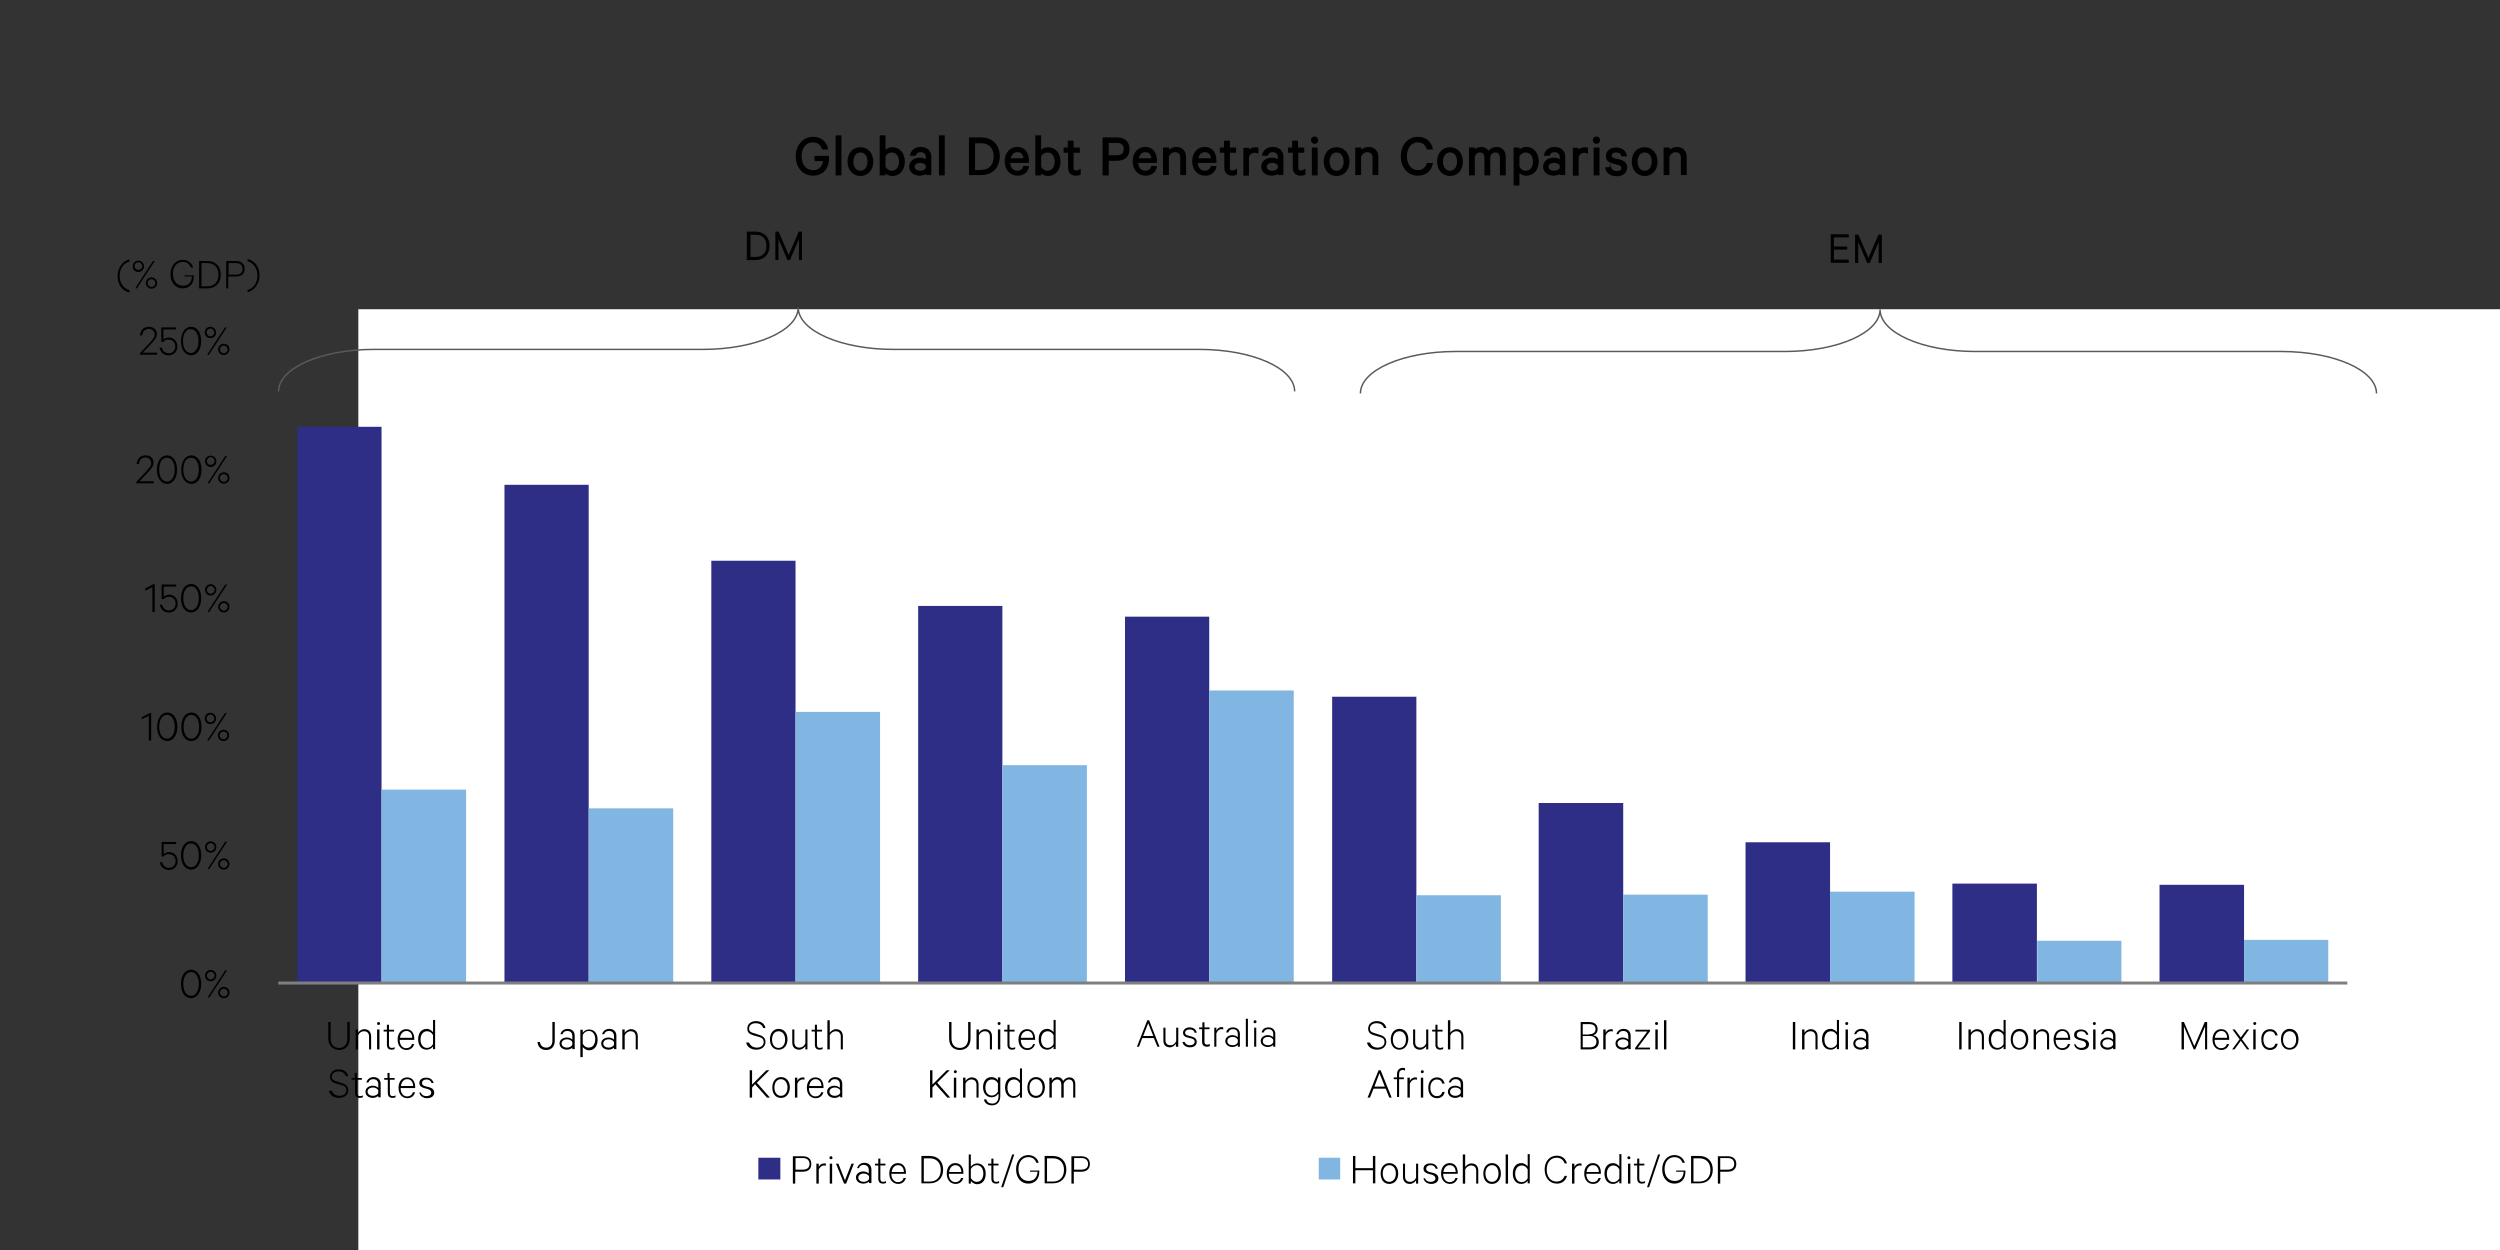 <svg xmlns="http://www.w3.org/2000/svg" xmlns:xlink="http://www.w3.org/1999/xlink" x="0px" y="0px" viewBox="0 0 840 420" style="enable-background:new 0 0 840 420;" xml:space="preserve"><rect x="0" y="0" width="840" height="420" fill="#333333" stroke="none"/> <style type="text/css"> .st0{fill-rule:evenodd;clip-rule:evenodd;fill:#FFFFFF;} .st1{clip-path:url(#SVGID_00000000191012561700919310000018355062646294749586_);fill:#2E2E86;} .st2{clip-path:url(#SVGID_00000089551577221905620930000004872579643880558500_);fill:#81B6E3;} .st3{clip-path:url(#SVGID_00000000214794365792938890000013903962417293317802_);fill:none;stroke:#7F7F7F;stroke-linejoin:round;stroke-miterlimit:10;} .st4{clip-path:url(#SVGID_00000055667042144252080450000000030569827036567454_);} .st5{clip-path:url(#SVGID_00000018934950368646779370000000412227697012257922_);} .st6{clip-path:url(#SVGID_00000169522938641393169090000008240841572562505090_);} .st7{clip-path:url(#SVGID_00000031194557673629996570000000747570585193725329_);} .st8{clip-path:url(#SVGID_00000129176844494054639100000007394272803999583137_);} .st9{clip-path:url(#SVGID_00000001663570868486363670000004812061052368722870_);} .st10{clip-path:url(#SVGID_00000101803281893516654850000013984530946333179558_);} .st11{clip-path:url(#SVGID_00000121967016612454771410000012083822431878753191_);} .st12{clip-path:url(#SVGID_00000074424977364247124220000006285390839675390339_);} .st13{clip-path:url(#SVGID_00000142138463473022599020000003976963356146829965_);} .st14{clip-path:url(#SVGID_00000096765709828271745080000004686056105270410415_);} .st15{clip-path:url(#SVGID_00000096759526903261208080000000941037538264406406_);} .st16{clip-path:url(#SVGID_00000058559586101644094690000017184115915602588547_);} .st17{clip-path:url(#SVGID_00000134942078367245380770000017869787965784694194_);} .st18{clip-path:url(#SVGID_00000131340032103889853580000017442725372382501022_);} .st19{clip-path:url(#SVGID_00000121994594665684016880000002218694150740224897_);} .st20{clip-path:url(#SVGID_00000121274684996410965580000015278181121606471043_);} .st21{clip-path:url(#SVGID_00000107577210262729692810000001329232773527292032_);} .st22{clip-path:url(#SVGID_00000150789080086354602000000013661968178465385660_);} .st23{clip-path:url(#SVGID_00000140728390077801536250000008988573517179359650_);} .st24{clip-path:url(#SVGID_00000142886936431223840420000013994225183527342777_);} .st25{clip-path:url(#SVGID_00000182516714925936807120000008925920253735282342_);} .st26{clip-path:url(#SVGID_00000085222957468395511160000016927676245824102815_);} .st27{clip-path:url(#SVGID_00000178179353970885658310000015525976534286289339_);} .st28{clip-path:url(#SVGID_00000134209353438667309160000000511443060108665262_);} .st29{clip-path:url(#SVGID_00000072996301897163426770000004883783596762081934_);} .st30{clip-path:url(#SVGID_00000023255331807809822330000010178553886363991702_);} .st31{clip-path:url(#SVGID_00000130646361632104838060000012794862939849887904_);} .st32{clip-path:url(#SVGID_00000083776729365053277140000013525344683073304496_);} .st33{clip-path:url(#SVGID_00000151501858452854689660000016978910968396757392_);} .st34{clip-path:url(#SVGID_00000002348721765639911880000002711702489819491260_);} .st35{clip-path:url(#SVGID_00000134938134450097962710000005759068772582346403_);} .st36{clip-path:url(#SVGID_00000091711536141451806220000005714924673170363560_);} .st37{clip-path:url(#SVGID_00000059293128740874351990000010428531466677727113_);} .st38{clip-path:url(#SVGID_00000161624774388457168130000008247083807440448897_);} .st39{clip-path:url(#SVGID_00000098193116701194854720000001534886885582361485_);} .st40{clip-path:url(#SVGID_00000021832251256824905190000010978018165371823526_);} .st41{clip-path:url(#SVGID_00000057831344175206916700000007507463996139392167_);} .st42{clip-path:url(#SVGID_00000090260741305123733200000017486013776540145057_);} .st43{clip-path:url(#SVGID_00000060742834278346186930000017837335953148273085_);} .st44{clip-path:url(#SVGID_00000021806091170697801950000006210525757571230113_);} .st45{clip-path:url(#SVGID_00000020381903584630227880000000737488138294858376_);} .st46{clip-path:url(#SVGID_00000170266312191171329560000010992824940585504693_);} .st47{stroke:#000000;stroke-width:0.456;stroke-miterlimit:10;} .st48{clip-path:url(#SVGID_00000010279492655378192230000010433312770315504824_);fill-rule:evenodd;clip-rule:evenodd;fill:#2E2E86;} .st49{clip-path:url(#SVGID_00000038403255008075801100000018350474553672496318_);} .st50{clip-path:url(#SVGID_00000131339537421560045500000015614672217636870058_);} .st51{clip-path:url(#SVGID_00000024723225831217843030000003864528958866352256_);fill-rule:evenodd;clip-rule:evenodd;fill:#81B6E3;} .st52{clip-path:url(#SVGID_00000081618167431961690860000008878744010336063652_);} .st53{clip-path:url(#SVGID_00000043416075532139260170000003314814948149411980_);} .st54{clip-path:url(#SVGID_00000090263335080121375140000015461877983020723092_);fill:none;stroke:#595A5A;stroke-width:0.5;stroke-miterlimit:8;} .st55{clip-path:url(#SVGID_00000160179573383343746990000014142742809400301469_);fill:none;stroke:#595A5A;stroke-width:0.5;stroke-miterlimit:8;} .st56{clip-path:url(#SVGID_00000068658812325742282250000003948905271800967867_);} .st57{clip-path:url(#SVGID_00000093862958641070148820000003365327962424135579_);} .st58{stroke:#000000;stroke-width:0.343;stroke-miterlimit:10;} .st59{clip-path:url(#SVGID_00000103255309450509270200000012662305088390051974_);} .st60{clip-path:url(#SVGID_00000019642115909253368020000007561675429500740540_);} </style> <g id="Layer_2"> </g> <g id="Layer_3"> <g> <polygon class="st0" points="120.4,103.9 840,103.9 840,420 120.4,420 120.4,103.9 "></polygon> <g> <defs> <polygon id="SVGID_1_" points="93.5,331 789.6,331 789.6,114.2 93.5,114.2 93.5,331 "></polygon> </defs> <clipPath id="SVGID_00000176015358480713067290000010951171294922091174_"> <use xlink:href="#SVGID_1_" style="overflow:visible;"></use> </clipPath> <path style="clip-path:url(#SVGID_00000176015358480713067290000010951171294922091174_);fill:#2E2E86;" d="M99.9,143.4h28.3 v186.9H99.9V143.4L99.9,143.4z M169.5,162.9h28.3v167.4h-28.3V162.9L169.5,162.9z M239,188.4h28.3v141.9H239V188.4L239,188.4z M308.5,203.6h28.3v126.7h-28.3V203.6L308.5,203.6z M378,207.2h28.3v123.1H378V207.2L378,207.2z M447.6,234.1h28.3v96.2h-28.3 V234.1L447.6,234.1z M517,269.8h28.4v60.5H517V269.8L517,269.8z M586.5,283h28.4v47.3h-28.4V283L586.5,283z M656,296.9h28.4v33.4 H656V296.9L656,296.9z M725.5,297.3H754v33h-28.4V297.3L725.5,297.3z"></path> </g> <g> <defs> <polygon id="SVGID_00000016790751260251425730000007707766052959247024_" points="93.5,331 789.6,331 789.6,114.2 93.5,114.2 93.5,331 "></polygon> </defs> <clipPath id="SVGID_00000090270763773112548280000012612120058564382399_"> <use xlink:href="#SVGID_00000016790751260251425730000007707766052959247024_" style="overflow:visible;"></use> </clipPath> <path style="clip-path:url(#SVGID_00000090270763773112548280000012612120058564382399_);fill:#81B6E3;" d="M128.2,265.3h28.4v65 h-28.4V265.3L128.2,265.3z M197.8,271.6h28.4v58.7h-28.4V271.6L197.8,271.6z M267.3,239.2h28.4v91h-28.4V239.2L267.3,239.2z M336.8,257.1h28.4v73.1h-28.4V257.1L336.8,257.1z M406.3,232h28.4v98.3h-28.4V232L406.3,232z M475.9,300.8h28.4v29.5h-28.4 V300.8L475.9,300.8z M545.4,300.6h28.4v29.6h-28.4V300.6L545.4,300.6z M614.9,299.6h28.4v30.7h-28.4V299.6L614.9,299.6z M684.5,316.1h28.3v14.1h-28.3V316.1L684.5,316.1z M754,315.8h28.3v14.4H754V315.8L754,315.8z"></path> </g> <g> <defs> <polygon id="SVGID_00000067233251593105191360000013615860352266483110_" points="29.2,411.8 806.2,411.8 806.2,30.5 29.2,30.5 29.2,411.8 "></polygon> </defs> <clipPath id="SVGID_00000030468422199152478890000009106167395691615375_"> <use xlink:href="#SVGID_00000067233251593105191360000013615860352266483110_" style="overflow:visible;"></use> </clipPath> <line style="clip-path:url(#SVGID_00000030468422199152478890000009106167395691615375_);fill:none;stroke:#7F7F7F;stroke-linejoin:round;stroke-miterlimit:10;" x1="93.5" y1="330.3" x2="788.7" y2="330.3"></line> </g> <g> <defs> <polygon id="SVGID_00000170990668133691432590000018346860434501000326_" points="29.2,411.8 806.2,411.8 806.2,30.5 29.2,30.5 29.2,411.8 "></polygon> </defs> <clipPath id="SVGID_00000183963473579673990810000003319202391014707879_"> <use xlink:href="#SVGID_00000170990668133691432590000018346860434501000326_" style="overflow:visible;"></use> </clipPath> <g style="clip-path:url(#SVGID_00000183963473579673990810000003319202391014707879_);"> <defs> <rect id="SVGID_00000155105767816339839160000006723026905567881360_" x="29.2" y="30.5" width="777" height="381.4"></rect> </defs> <clipPath id="SVGID_00000129187612399147679940000007820311577761325467_"> <use xlink:href="#SVGID_00000155105767816339839160000006723026905567881360_" style="overflow:visible;"></use> </clipPath> <g style="clip-path:url(#SVGID_00000129187612399147679940000007820311577761325467_);"> <path d="M60.8,330.6c0-2.8,1.4-4.8,3.4-4.8c2,0,3.4,1.9,3.4,4.8c0,2.8-1.4,4.8-3.4,4.8C62.2,335.4,60.8,333.5,60.8,330.6z M61.6,330.6c0,2.4,1,4,2.6,4c1.6,0,2.6-1.7,2.6-4c0-2.4-1-4-2.6-4C62.6,326.6,61.6,328.3,61.6,330.6z"></path> <path d="M70.8,329.7c-1.1,0-1.9-0.8-1.9-1.9c0-1.1,0.8-1.9,1.9-1.9c1.1,0,1.9,0.9,1.9,1.9C72.7,328.9,71.8,329.7,70.8,329.7z M70.8,329.1c0.7,0,1.3-0.6,1.3-1.3c0-0.7-0.6-1.3-1.3-1.3s-1.3,0.6-1.3,1.3C69.5,328.5,70.1,329.1,70.8,329.1z M75.7,326h0.6 l-6,9.2h-0.6L75.7,326z M75.2,335.4c-1.1,0-1.9-0.9-1.9-1.9c0-1.1,0.9-1.9,1.9-1.9c1.1,0,1.9,0.8,1.9,1.9 C77.1,334.5,76.3,335.4,75.2,335.4z M75.2,332.2c-0.7,0-1.3,0.6-1.3,1.3c0,0.7,0.6,1.3,1.3,1.3c0.7,0,1.3-0.6,1.3-1.3 C76.5,332.8,75.9,332.2,75.2,332.2z"></path> </g> </g> </g> <g> <defs> <polygon id="SVGID_00000136401795125483766940000008094719585064163462_" points="29.2,411.8 806.2,411.8 806.2,30.5 29.2,30.5 29.2,411.8 "></polygon> </defs> <clipPath id="SVGID_00000096044625801158902650000011215111755129003193_"> <use xlink:href="#SVGID_00000136401795125483766940000008094719585064163462_" style="overflow:visible;"></use> </clipPath> <g style="clip-path:url(#SVGID_00000096044625801158902650000011215111755129003193_);"> <defs> <rect id="SVGID_00000067939692326300147240000001761281092800667836_" x="29.2" y="30.5" width="777" height="381.4"></rect> </defs> <clipPath id="SVGID_00000123410865457296592530000006360981467558964125_"> <use xlink:href="#SVGID_00000067939692326300147240000001761281092800667836_" style="overflow:visible;"></use> </clipPath> <g style="clip-path:url(#SVGID_00000123410865457296592530000006360981467558964125_);"> <path d="M55,287.8h-0.7v-4.9h4.9v0.7H55v3.4c0.4-0.3,1-0.7,1.8-0.7c1.7,0,2.9,1.3,2.9,3c0,1.7-1.2,3-2.9,3 c-1.7,0-2.8-1-3.1-2.6h0.8c0.3,1.2,1.1,1.9,2.3,1.9c1.3,0,2.2-1,2.2-2.3c0-1.3-0.9-2.3-2.2-2.3C55.9,286.9,55.3,287.3,55,287.8 z"></path> <path d="M60.8,287.4c0-2.8,1.4-4.8,3.4-4.8c2,0,3.4,1.9,3.4,4.8c0,2.8-1.4,4.8-3.4,4.8C62.2,292.2,60.8,290.2,60.8,287.4z M61.6,287.4c0,2.4,1,4,2.6,4c1.6,0,2.6-1.7,2.6-4c0-2.4-1-4-2.6-4C62.6,283.4,61.6,285.1,61.6,287.4z"></path> <path d="M70.8,286.5c-1.1,0-1.9-0.8-1.9-1.9c0-1.1,0.8-1.9,1.9-1.9c1.1,0,1.9,0.9,1.9,1.9C72.7,285.7,71.8,286.5,70.8,286.5z M70.8,285.9c0.7,0,1.3-0.6,1.3-1.3c0-0.7-0.6-1.3-1.3-1.3s-1.3,0.6-1.3,1.3C69.5,285.3,70.1,285.9,70.8,285.9z M75.7,282.8 h0.6l-6,9.2h-0.6L75.7,282.8z M75.2,292.2c-1.1,0-1.9-0.9-1.9-1.9c0-1.1,0.9-1.9,1.9-1.9s1.9,0.8,1.9,1.9 C77.1,291.3,76.3,292.2,75.2,292.2z M75.2,289c-0.7,0-1.3,0.6-1.3,1.3c0,0.7,0.6,1.3,1.3,1.3c0.7,0,1.3-0.6,1.3-1.3 C76.5,289.6,75.9,289,75.2,289z"></path> </g> </g> </g> <g> <defs> <polygon id="SVGID_00000117639911339798400760000002269377101658626964_" points="29.2,411.8 806.2,411.8 806.2,30.5 29.2,30.5 29.2,411.8 "></polygon> </defs> <clipPath id="SVGID_00000155140781304300715370000010954720408544831363_"> <use xlink:href="#SVGID_00000117639911339798400760000002269377101658626964_" style="overflow:visible;"></use> </clipPath> <g style="clip-path:url(#SVGID_00000155140781304300715370000010954720408544831363_);"> <defs> <rect id="SVGID_00000018950571175879010390000010379025524652191887_" x="29.2" y="30.5" width="777" height="381.4"></rect> </defs> <clipPath id="SVGID_00000131345008040471859870000016182233235879527354_"> <use xlink:href="#SVGID_00000018950571175879010390000010379025524652191887_" style="overflow:visible;"></use> </clipPath> <g style="clip-path:url(#SVGID_00000131345008040471859870000016182233235879527354_);"> <path d="M50.8,248.8h-0.8v-8.3l-2.4,1.2V241l2.7-1.4h0.5V248.8z"></path> <path d="M52.8,244.2c0-2.8,1.4-4.8,3.4-4.8c2,0,3.4,1.9,3.4,4.8c0,2.8-1.4,4.8-3.4,4.8C54.1,249,52.8,247,52.8,244.2z M53.5,244.2c0,2.4,1,4,2.6,4c1.6,0,2.6-1.7,2.6-4c0-2.4-1-4-2.6-4C54.5,240.2,53.5,241.9,53.5,244.2z"></path> <path d="M60.9,244.2c0-2.8,1.4-4.8,3.4-4.8c2,0,3.4,1.9,3.4,4.8c0,2.8-1.4,4.8-3.4,4.8C62.2,249,60.9,247,60.9,244.2z M61.7,244.2c0,2.4,1,4,2.6,4c1.6,0,2.6-1.7,2.6-4c0-2.4-1-4-2.6-4C62.7,240.2,61.7,241.9,61.7,244.2z"></path> <path d="M70.7,243.3c-1.1,0-1.9-0.8-1.9-1.9c0-1.1,0.8-1.9,1.9-1.9c1.1,0,1.9,0.9,1.9,1.9C72.6,242.5,71.8,243.3,70.7,243.3z M70.7,242.7c0.7,0,1.3-0.6,1.3-1.3c0-0.7-0.6-1.3-1.3-1.3s-1.3,0.6-1.3,1.3C69.4,242.1,70,242.7,70.7,242.7z M75.6,239.6h0.6 l-6,9.2h-0.6L75.6,239.6z M75.1,249c-1.1,0-1.9-0.9-1.9-1.9c0-1.1,0.9-1.9,1.9-1.9s1.9,0.8,1.9,1.9C77,248.1,76.2,249,75.1,249 z M75.1,245.8c-0.7,0-1.3,0.6-1.3,1.3c0,0.7,0.6,1.3,1.3,1.3c0.7,0,1.3-0.6,1.3-1.3C76.4,246.3,75.8,245.8,75.1,245.8z"></path> </g> </g> </g> <g> <defs> <polygon id="SVGID_00000077317032253190948990000010239670796740076446_" points="29.2,411.8 806.2,411.8 806.2,30.5 29.2,30.5 29.2,411.8 "></polygon> </defs> <clipPath id="SVGID_00000096755591442062943260000013983308012154168224_"> <use xlink:href="#SVGID_00000077317032253190948990000010239670796740076446_" style="overflow:visible;"></use> </clipPath> <g style="clip-path:url(#SVGID_00000096755591442062943260000013983308012154168224_);"> <defs> <rect id="SVGID_00000119815186506591385010000015428667905749821630_" x="29.2" y="30.5" width="777" height="381.4"></rect> </defs> <clipPath id="SVGID_00000079478659583225588590000001600713903659473334_"> <use xlink:href="#SVGID_00000119815186506591385010000015428667905749821630_" style="overflow:visible;"></use> </clipPath> <g style="clip-path:url(#SVGID_00000079478659583225588590000001600713903659473334_);"> <path d="M52,205.6h-0.8v-8.3l-2.4,1.2v-0.8l2.7-1.4H52V205.6z"></path> <path d="M55,201.3h-0.7v-4.9h4.9v0.7H55v3.4c0.4-0.3,1-0.7,1.8-0.7c1.7,0,2.9,1.3,2.9,3c0,1.7-1.2,3-2.9,3 c-1.7,0-2.8-1-3.1-2.6h0.8c0.3,1.2,1.1,1.9,2.3,1.9c1.3,0,2.2-1,2.2-2.3c0-1.3-0.9-2.3-2.2-2.3C55.9,200.5,55.3,200.9,55,201.3 z"></path> <path d="M60.8,201c0-2.8,1.4-4.8,3.4-4.8c2,0,3.4,1.9,3.4,4.8c0,2.8-1.4,4.8-3.4,4.8C62.2,205.8,60.8,203.8,60.8,201z M61.6,201c0,2.4,1,4,2.6,4c1.6,0,2.6-1.7,2.6-4c0-2.4-1-4-2.6-4C62.6,197,61.6,198.6,61.6,201z"></path> <path d="M70.8,200.1c-1.1,0-1.9-0.8-1.9-1.9c0-1.1,0.8-1.9,1.9-1.9c1.1,0,1.9,0.9,1.9,1.9C72.7,199.2,71.9,200.1,70.8,200.1z M70.8,199.5c0.7,0,1.3-0.6,1.3-1.3c0-0.7-0.6-1.3-1.3-1.3s-1.3,0.6-1.3,1.3C69.5,198.9,70.1,199.5,70.8,199.5z M75.7,196.4 h0.6l-6,9.2h-0.6L75.7,196.4z M75.2,205.8c-1.1,0-1.9-0.9-1.9-1.9c0-1.1,0.9-1.9,1.9-1.9c1.1,0,1.9,0.8,1.9,1.9 C77.1,204.9,76.3,205.8,75.2,205.8z M75.2,202.6c-0.7,0-1.3,0.6-1.3,1.3c0,0.7,0.6,1.3,1.3,1.3c0.7,0,1.3-0.6,1.3-1.3 C76.5,203.1,75.9,202.6,75.2,202.6z"></path> </g> </g> </g> <g> <defs> <polygon id="SVGID_00000153694812686462652560000006669187941212328593_" points="29.2,411.8 806.2,411.8 806.2,30.5 29.2,30.5 29.2,411.8 "></polygon> </defs> <clipPath id="SVGID_00000174569156407149758670000008767111589645549982_"> <use xlink:href="#SVGID_00000153694812686462652560000006669187941212328593_" style="overflow:visible;"></use> </clipPath> <g style="clip-path:url(#SVGID_00000174569156407149758670000008767111589645549982_);"> <defs> <rect id="SVGID_00000134246068731901057470000011293047782864356797_" x="29.2" y="30.5" width="777" height="381.4"></rect> </defs> <clipPath id="SVGID_00000003817583661518706710000007267234204143736243_"> <use xlink:href="#SVGID_00000134246068731901057470000011293047782864356797_" style="overflow:visible;"></use> </clipPath> <g style="clip-path:url(#SVGID_00000003817583661518706710000007267234204143736243_);"> <path d="M48.9,153.7c-1.3,0-2.1,0.9-2.2,2.2h-0.8c0.2-1.7,1.2-2.9,3-2.9c1.7,0,2.7,1,2.7,2.5c0,1.2-0.9,2.1-1.9,3.2l-2.8,3h4.8 v0.7h-5.9v-0.5l3.3-3.5c1-1.1,1.7-1.8,1.7-2.8C50.8,154.5,50,153.7,48.9,153.7z"></path> <path d="M52.7,157.8c0-2.8,1.4-4.8,3.4-4.8c2,0,3.4,1.9,3.4,4.8s-1.4,4.8-3.4,4.8C54.1,162.5,52.7,160.6,52.7,157.8z M53.5,157.8c0,2.4,1,4,2.6,4c1.6,0,2.6-1.7,2.6-4s-1-4-2.6-4C54.5,153.7,53.5,155.4,53.5,157.8z"></path> <path d="M60.9,157.8c0-2.8,1.4-4.8,3.4-4.8c2,0,3.4,1.9,3.4,4.8s-1.4,4.8-3.4,4.8C62.2,162.5,60.9,160.6,60.9,157.8z M61.6,157.8c0,2.4,1,4,2.6,4c1.6,0,2.6-1.7,2.6-4s-1-4-2.6-4C62.6,153.7,61.6,155.4,61.6,157.8z"></path> <path d="M70.8,156.9c-1.1,0-1.9-0.8-1.9-1.9c0-1.1,0.8-1.9,1.9-1.9c1.1,0,1.9,0.9,1.9,1.9C72.7,156,71.9,156.9,70.8,156.9z M70.8,156.2c0.7,0,1.3-0.6,1.3-1.3c0-0.7-0.6-1.3-1.3-1.3s-1.3,0.6-1.3,1.3C69.5,155.7,70.1,156.2,70.8,156.2z M75.7,153.2 h0.6l-6,9.2h-0.6L75.7,153.2z M75.2,162.5c-1.1,0-1.9-0.9-1.9-1.9c0-1.1,0.9-1.9,1.9-1.9c1.1,0,1.9,0.8,1.9,1.9 C77.1,161.7,76.3,162.5,75.2,162.5z M75.2,159.3c-0.7,0-1.3,0.6-1.3,1.3c0,0.7,0.6,1.3,1.3,1.3c0.7,0,1.3-0.6,1.3-1.3 C76.5,159.9,75.9,159.3,75.2,159.3z"></path> </g> </g> </g> <g> <defs> <polygon id="SVGID_00000065035648309306017910000007882169778175533960_" points="29.2,411.8 806.2,411.8 806.2,30.5 29.2,30.5 29.2,411.8 "></polygon> </defs> <clipPath id="SVGID_00000138537578909071635540000013100242018061908873_"> <use xlink:href="#SVGID_00000065035648309306017910000007882169778175533960_" style="overflow:visible;"></use> </clipPath> <g style="clip-path:url(#SVGID_00000138537578909071635540000013100242018061908873_);"> <defs> <rect id="SVGID_00000018210147279952896390000007952298611577780626_" x="29.2" y="30.5" width="777" height="381.4"></rect> </defs> <clipPath id="SVGID_00000124840803911626481950000002316277925503572893_"> <use xlink:href="#SVGID_00000018210147279952896390000007952298611577780626_" style="overflow:visible;"></use> </clipPath> <g style="clip-path:url(#SVGID_00000124840803911626481950000002316277925503572893_);"> <path d="M50,110.5c-1.3,0-2.1,0.9-2.2,2.2H47c0.2-1.7,1.2-2.9,3-2.9c1.7,0,2.7,1,2.7,2.5c0,1.2-0.9,2.1-1.9,3.2l-2.8,3h4.8v0.7 H47v-0.5l3.3-3.5c1-1.1,1.7-1.8,1.7-2.8C51.9,111.2,51.1,110.5,50,110.5z"></path> <path d="M54.9,114.9h-0.7V110h4.9v0.7h-4.2v3.4c0.4-0.3,1-0.7,1.8-0.7c1.7,0,2.9,1.3,2.9,3c0,1.7-1.2,3-2.9,3 c-1.7,0-2.8-1-3.1-2.6h0.8c0.3,1.2,1.1,1.9,2.3,1.9c1.3,0,2.2-1,2.2-2.3c0-1.3-0.9-2.3-2.2-2.3C55.9,114,55.3,114.4,54.9,114.9 z"></path> <path d="M60.8,114.6c0-2.8,1.4-4.8,3.4-4.8c2,0,3.4,1.9,3.4,4.8c0,2.8-1.4,4.8-3.4,4.8C62.1,119.3,60.8,117.4,60.8,114.6z M61.5,114.6c0,2.4,1,4,2.6,4c1.6,0,2.6-1.7,2.6-4c0-2.4-1-4-2.6-4C62.5,110.5,61.5,112.2,61.5,114.6z"></path> <path d="M70.7,113.6c-1.1,0-1.9-0.8-1.9-1.9c0-1.1,0.8-1.9,1.9-1.9c1.1,0,1.9,0.9,1.9,1.9C72.7,112.8,71.8,113.6,70.7,113.6z M70.7,113c0.7,0,1.3-0.6,1.3-1.3c0-0.7-0.6-1.3-1.3-1.3s-1.3,0.6-1.3,1.3C69.5,112.5,70,113,70.7,113z M75.6,110h0.6l-6,9.2 h-0.6L75.6,110z M75.2,119.3c-1.1,0-1.9-0.9-1.9-1.9c0-1.1,0.9-1.9,1.9-1.9c1.1,0,1.9,0.8,1.9,1.9 C77,118.5,76.2,119.3,75.2,119.3z M75.2,116.1c-0.7,0-1.3,0.6-1.3,1.3c0,0.7,0.6,1.3,1.3,1.3c0.7,0,1.3-0.6,1.3-1.3 C76.4,116.7,75.9,116.1,75.2,116.1z"></path> </g> </g> </g> <g> <defs> <polygon id="SVGID_00000074417376131272158090000006944047501123962768_" points="29.2,411.8 806.2,411.8 806.2,30.5 29.2,30.5 29.2,411.8 "></polygon> </defs> <clipPath id="SVGID_00000092437628539648673350000008440785934186915204_"> <use xlink:href="#SVGID_00000074417376131272158090000006944047501123962768_" style="overflow:visible;"></use> </clipPath> <g style="clip-path:url(#SVGID_00000092437628539648673350000008440785934186915204_);"> <defs> <rect id="SVGID_00000015331378938169683000000016719915329335606199_" x="29.2" y="30.5" width="777" height="381.4"></rect> </defs> <clipPath id="SVGID_00000003064947708929845170000013350457248885385130_"> <use xlink:href="#SVGID_00000015331378938169683000000016719915329335606199_" style="overflow:visible;"></use> </clipPath> <g style="clip-path:url(#SVGID_00000003064947708929845170000013350457248885385130_);"> <path d="M110.3,349v-5.6h0.8v5.5c0,2.2,1.2,3.2,2.8,3.2s2.8-1,2.8-3.2v-5.5h0.8v5.6c0,2.5-1.6,3.8-3.5,3.8 S110.3,351.5,110.3,349z"></path> <path d="M119.5,345.9h0.8v1.1c0.4-0.6,1.2-1.2,2.1-1.2c1.5,0,2.3,1,2.3,2.4v4.4H124v-4.3c0-1-0.5-1.8-1.7-1.8 c-0.9,0-1.7,0.6-2,1.4v4.7h-0.8V345.9z"></path> <path d="M127.2,344.4c-0.3,0-0.5-0.2-0.5-0.5c0-0.3,0.2-0.5,0.5-0.5c0.3,0,0.5,0.2,0.5,0.5 C127.7,344.2,127.4,344.4,127.2,344.4z M127.5,352.6h-0.8v-6.7h0.8V352.6z"></path> <path d="M130,346.6h-1.1v-0.6h1.1v-1.7h0.7v1.7h1.7v0.6h-1.7v4.4c0,0.8,0.3,1.1,1,1.1c0.3,0,0.7-0.1,0.9-0.3v0.7 c-0.3,0.1-0.6,0.2-1,0.2c-1,0-1.6-0.5-1.6-1.7V346.6z"></path> <path d="M139.2,350.7c-0.3,1.2-1.2,2.1-2.6,2.1c-1.8,0-3-1.4-3-3.5c0-2,1.1-3.5,2.9-3.5c1.8,0,2.7,1.4,2.7,3.3v0.3h-4.9 c0,1.7,0.9,2.8,2.2,2.8c0.9,0,1.7-0.5,1.9-1.4H139.2z M134.4,348.7h4.1c0-1.2-0.6-2.3-2-2.3 C135.4,346.5,134.6,347.3,134.4,348.7z"></path> <path d="M145.5,351.6c-0.4,0.6-1.2,1.1-2.1,1.1c-2,0-2.9-1.6-2.9-3.5c0-1.9,0.9-3.5,2.9-3.5c0.9,0,1.7,0.6,2.1,1.1v-4.1h0.7 v9.8h-0.7V351.6z M145.5,347.8c-0.5-0.9-1.2-1.3-2-1.3c-1.4,0-2.2,1.2-2.2,2.8c0,1.6,0.8,2.8,2.2,2.8c0.8,0,1.6-0.5,2-1.3 V347.8z"></path> </g> </g> </g> <g> <defs> <polygon id="SVGID_00000115509594407410104400000016112988980628233887_" points="29.2,411.8 806.2,411.8 806.2,30.5 29.2,30.5 29.2,411.8 "></polygon> </defs> <clipPath id="SVGID_00000137836459477951764690000009508968950491738020_"> <use xlink:href="#SVGID_00000115509594407410104400000016112988980628233887_" style="overflow:visible;"></use> </clipPath> <g style="clip-path:url(#SVGID_00000137836459477951764690000009508968950491738020_);"> <defs> <rect id="SVGID_00000062902334091614986330000001816121538857996673_" x="29.2" y="30.5" width="777" height="381.4"></rect> </defs> <clipPath id="SVGID_00000146477524305176825810000010264213832723469487_"> <use xlink:href="#SVGID_00000062902334091614986330000001816121538857996673_" style="overflow:visible;"></use> </clipPath> <g style="clip-path:url(#SVGID_00000146477524305176825810000010264213832723469487_);"> <path d="M111.5,366.5c0.4,1.1,1.4,1.7,2.6,1.7c1.3,0,2.3-0.7,2.3-1.9c0-0.8-0.4-1.4-1.6-1.7l-1.8-0.5c-1.3-0.4-2.1-0.9-2.1-2.3 c0-1.6,1.3-2.5,2.9-2.5c1.8,0,2.9,0.9,3.2,2.3h-0.8c-0.3-1-1.1-1.6-2.5-1.6c-1.2,0-2.2,0.6-2.2,1.8c0,1,0.6,1.3,1.8,1.6 l1.5,0.5c1.5,0.4,2.2,1.2,2.2,2.4c0,1.6-1.3,2.6-3.1,2.6c-1.7,0-3.1-0.9-3.4-2.4H111.5z"></path> <path d="M119.2,362.8h-1.1v-0.6h1.1v-1.7h0.7v1.7h1.7v0.6H120v4.4c0,0.8,0.3,1.1,1,1.1c0.3,0,0.7-0.1,0.9-0.3v0.7 c-0.3,0.1-0.6,0.2-1,0.2c-1,0-1.6-0.5-1.6-1.7V362.8z"></path> <path d="M127.1,368.8v-0.6c-0.3,0.3-1,0.7-1.8,0.7c-1.4,0-2.5-0.8-2.5-2.1c0-1.2,1.1-2,2.5-2c0.8,0,1.5,0.4,1.8,0.7v-1.2 c0-1-0.6-1.7-1.7-1.7c-0.8,0-1.4,0.4-1.6,1.1h-0.7c0.3-1.1,1.2-1.8,2.4-1.8c1.5,0,2.4,0.9,2.4,2.3v4.5H127.1z M127.1,366.4 c-0.2-0.6-1-1-1.8-1c-0.9,0-1.8,0.5-1.8,1.4c0,0.9,0.9,1.4,1.8,1.4c0.8,0,1.6-0.4,1.8-1V366.4z"></path> <path d="M130.2,362.8h-1.1v-0.6h1.1v-1.7h0.7v1.7h1.7v0.6H131v4.4c0,0.8,0.3,1.1,1,1.1c0.3,0,0.7-0.1,0.9-0.3v0.7 c-0.3,0.1-0.6,0.2-1,0.2c-1,0-1.6-0.5-1.6-1.7V362.8z"></path> <path d="M139.5,366.9c-0.3,1.2-1.2,2.1-2.6,2.1c-1.8,0-3-1.4-3-3.5c0-2,1.1-3.5,2.9-3.5c1.8,0,2.7,1.4,2.7,3.3v0.3h-4.9 c0,1.7,0.9,2.8,2.2,2.8c0.9,0,1.7-0.5,1.9-1.4H139.5z M134.7,364.9h4.1c0-1.2-0.6-2.3-2-2.3 C135.7,362.6,134.9,363.5,134.7,364.9z"></path> <path d="M141.4,367.1c0.3,0.8,0.9,1.2,1.9,1.2c0.9,0,1.6-0.4,1.6-1.2c0-0.6-0.4-0.9-1.2-1.2l-1.2-0.3c-0.9-0.3-1.6-0.7-1.6-1.7 c0-1.2,1-1.8,2.3-1.8c1.4,0,2.2,0.7,2.5,1.8h-0.7c-0.3-0.8-0.8-1.2-1.7-1.2c-0.8,0-1.5,0.4-1.5,1.2c0,0.6,0.4,0.9,1.2,1.1 l1.2,0.3c1.1,0.3,1.7,0.9,1.7,1.8c0,1.2-1,1.9-2.4,1.9c-1.3,0-2.4-0.7-2.6-1.9H141.4z"></path> </g> </g> </g> <g> <defs> <polygon id="SVGID_00000183232577858699189330000015109413949448431490_" points="29.2,411.8 806.2,411.8 806.2,30.5 29.2,30.5 29.2,411.8 "></polygon> </defs> <clipPath id="SVGID_00000108991733013697074160000005966606319554127022_"> <use xlink:href="#SVGID_00000183232577858699189330000015109413949448431490_" style="overflow:visible;"></use> </clipPath> <g style="clip-path:url(#SVGID_00000108991733013697074160000005966606319554127022_);"> <defs> <rect id="SVGID_00000097472635671066439240000004739754501026097048_" x="29.2" y="30.5" width="777" height="381.4"></rect> </defs> <clipPath id="SVGID_00000027583987104306568000000011364745625602249609_"> <use xlink:href="#SVGID_00000097472635671066439240000004739754501026097048_" style="overflow:visible;"></use> </clipPath> <g style="clip-path:url(#SVGID_00000027583987104306568000000011364745625602249609_);"> <path d="M181.4,350c0.1,1.2,0.9,2,2.1,2c1.2,0,2.1-0.7,2.1-2.3v-6.3h0.8v6.3c0,2.1-1.3,3.1-2.9,3.1c-1.7,0-2.8-1.1-2.9-2.7 H181.4z"></path> <path d="M192.3,352.6V352c-0.3,0.3-1,0.7-1.8,0.7c-1.4,0-2.5-0.8-2.5-2.1c0-1.2,1.1-2,2.5-2c0.8,0,1.5,0.4,1.8,0.7v-1.2 c0-1-0.6-1.7-1.7-1.7c-0.8,0-1.4,0.4-1.6,1.1h-0.7c0.3-1.1,1.2-1.8,2.4-1.8c1.5,0,2.4,0.9,2.4,2.3v4.5H192.3z M192.3,350.2 c-0.2-0.6-1-1-1.8-1c-0.9,0-1.8,0.5-1.8,1.4c0,0.9,0.9,1.4,1.8,1.4c0.8,0,1.6-0.4,1.8-1V350.2z"></path> <path d="M195.8,355.2h-0.8v-9.2h0.8v1c0.4-0.6,1.2-1.1,2.1-1.1c2,0,2.9,1.6,2.9,3.5c0,1.8-0.9,3.5-2.9,3.5 c-0.9,0-1.7-0.6-2.1-1.1V355.2z M195.8,350.7c0.5,0.9,1.2,1.3,2,1.3c1.4,0,2.2-1.2,2.2-2.8c0-1.6-0.8-2.8-2.2-2.8 c-0.8,0-1.5,0.5-2,1.3V350.7z"></path> <path d="M206.3,352.6V352c-0.3,0.3-1,0.7-1.8,0.7c-1.4,0-2.5-0.8-2.5-2.1c0-1.2,1.1-2,2.5-2c0.8,0,1.5,0.4,1.8,0.7v-1.2 c0-1-0.6-1.7-1.7-1.7c-0.8,0-1.4,0.4-1.6,1.1h-0.7c0.3-1.1,1.2-1.8,2.4-1.8c1.5,0,2.4,0.9,2.4,2.3v4.5H206.3z M206.3,350.2 c-0.2-0.6-1-1-1.8-1c-0.9,0-1.8,0.5-1.8,1.4c0,0.9,0.9,1.4,1.8,1.4c0.8,0,1.6-0.4,1.8-1V350.2z"></path> <path d="M209.1,345.9h0.8v1.1c0.4-0.6,1.2-1.2,2.1-1.2c1.5,0,2.3,1,2.3,2.4v4.4h-0.7v-4.3c0-1-0.5-1.8-1.7-1.8 c-0.9,0-1.7,0.6-2,1.4v4.7h-0.8V345.9z"></path> </g> </g> </g> <g> <defs> <polygon id="SVGID_00000085234188402920359740000014911751033243475082_" points="29.2,411.8 806.2,411.8 806.2,30.5 29.2,30.5 29.2,411.8 "></polygon> </defs> <clipPath id="SVGID_00000049901621073017441510000002217701153573951109_"> <use xlink:href="#SVGID_00000085234188402920359740000014911751033243475082_" style="overflow:visible;"></use> </clipPath> <g style="clip-path:url(#SVGID_00000049901621073017441510000002217701153573951109_);"> <defs> <rect id="SVGID_00000037693022377087352280000002899246887403337912_" x="29.2" y="30.5" width="777" height="381.4"></rect> </defs> <clipPath id="SVGID_00000111150427300535315110000006940812772439532423_"> <use xlink:href="#SVGID_00000037693022377087352280000002899246887403337912_" style="overflow:visible;"></use> </clipPath> <g style="clip-path:url(#SVGID_00000111150427300535315110000006940812772439532423_);"> <path d="M251.7,350.3c0.4,1.1,1.4,1.7,2.6,1.7c1.3,0,2.3-0.7,2.3-1.9c0-0.8-0.4-1.4-1.6-1.7l-1.8-0.5c-1.3-0.4-2.1-0.9-2.1-2.3 c0-1.6,1.3-2.5,2.9-2.5c1.8,0,2.9,0.9,3.2,2.3h-0.8c-0.3-1-1.1-1.6-2.5-1.6c-1.2,0-2.2,0.6-2.2,1.8c0,1,0.6,1.3,1.8,1.6 l1.5,0.5c1.5,0.4,2.2,1.2,2.2,2.4c0,1.6-1.3,2.6-3.1,2.6c-1.7,0-3.1-0.9-3.4-2.4H251.7z"></path> <path d="M261.6,352.7c-1.8,0-2.9-1.4-2.9-3.5c0-2.1,1.2-3.5,2.9-3.5c1.8,0,3,1.4,3,3.5C264.6,351.3,263.4,352.7,261.6,352.7z M261.6,346.5c-1.3,0-2.2,1.1-2.2,2.8c0,1.7,0.9,2.8,2.2,2.8c1.3,0,2.2-1.1,2.2-2.8C263.8,347.6,262.9,346.5,261.6,346.5z"></path> <path d="M271.3,352.6h-0.7v-1.1c-0.4,0.6-1.2,1.2-2.1,1.2c-1.5,0-2.3-1-2.3-2.4v-4.4h0.7v4.3c0,1,0.5,1.8,1.7,1.8 c0.9,0,1.7-0.6,2-1.4v-4.7h0.7V352.6z"></path> <path d="M273.8,346.6h-1.1v-0.6h1.1v-1.7h0.7v1.7h1.7v0.6h-1.7v4.4c0,0.8,0.3,1.1,1,1.1c0.3,0,0.7-0.1,0.9-0.3v0.7 c-0.3,0.1-0.6,0.2-1,0.2c-1,0-1.6-0.5-1.6-1.7V346.6z"></path> <path d="M278,342.8h0.8v4.2c0.4-0.6,1.2-1.2,2.1-1.2c1.5,0,2.3,1,2.3,2.4v4.4h-0.7v-4.3c0-1-0.5-1.8-1.7-1.8 c-0.9,0-1.7,0.6-2,1.4v4.7H278V342.8z"></path> </g> </g> </g> <g> <defs> <polygon id="SVGID_00000039830238388988545340000002823582862481986196_" points="29.2,411.8 806.2,411.8 806.2,30.5 29.2,30.5 29.2,411.8 "></polygon> </defs> <clipPath id="SVGID_00000083795963340348366700000007808225347602301612_"> <use xlink:href="#SVGID_00000039830238388988545340000002823582862481986196_" style="overflow:visible;"></use> </clipPath> <g style="clip-path:url(#SVGID_00000083795963340348366700000007808225347602301612_);"> <defs> <rect id="SVGID_00000037677030780105930070000004972947444739751591_" x="29.2" y="30.5" width="777" height="381.4"></rect> </defs> <clipPath id="SVGID_00000065071852930597294590000003568976683053526684_"> <use xlink:href="#SVGID_00000037677030780105930070000004972947444739751591_" style="overflow:visible;"></use> </clipPath> <g style="clip-path:url(#SVGID_00000065071852930597294590000003568976683053526684_);"> <path d="M252.7,364.4l4.8-4.8h1l-4.2,4.2l4.4,5h-1l-4-4.5l-1,1.1v3.4h-0.8v-9.2h0.8V364.4z"></path> <path d="M262.4,368.9c-1.8,0-2.9-1.4-2.9-3.5c0-2.1,1.2-3.5,2.9-3.5c1.8,0,3,1.4,3,3.5C265.3,367.5,264.2,368.9,262.4,368.9z M262.4,362.6c-1.3,0-2.2,1.1-2.2,2.8c0,1.7,0.9,2.8,2.2,2.8c1.3,0,2.2-1.1,2.2-2.8C264.6,363.8,263.7,362.6,262.4,362.6z"></path> <path d="M270.3,362.8c-0.2-0.1-0.4-0.1-0.6-0.1c-0.8,0-1.5,0.6-1.8,1.4v4.7h-0.8v-6.7h0.8v1.1c0.3-0.7,1-1.2,1.8-1.2 c0.3,0,0.4,0,0.6,0.1V362.8z"></path> <path d="M276.7,366.9c-0.3,1.2-1.2,2.1-2.6,2.1c-1.8,0-3-1.4-3-3.5c0-2,1.1-3.5,2.9-3.5c1.8,0,2.7,1.4,2.7,3.3v0.3h-4.9 c0,1.7,0.9,2.8,2.2,2.8c0.9,0,1.7-0.5,1.9-1.4H276.7z M271.9,364.9h4.1c0-1.2-0.6-2.3-2-2.3 C272.9,362.6,272.1,363.5,271.9,364.9z"></path> <path d="M282.3,368.8v-0.6c-0.3,0.3-1,0.7-1.9,0.7c-1.4,0-2.5-0.8-2.5-2.1c0-1.2,1.1-2,2.5-2c0.8,0,1.5,0.4,1.8,0.7v-1.2 c0-1-0.6-1.7-1.7-1.7c-0.8,0-1.4,0.4-1.6,1.1h-0.7c0.3-1.1,1.2-1.8,2.4-1.8c1.5,0,2.4,0.9,2.4,2.3v4.5H282.3z M282.3,366.4 c-0.2-0.6-1-1-1.8-1c-0.9,0-1.8,0.5-1.8,1.4c0,0.9,0.9,1.4,1.8,1.4c0.8,0,1.6-0.4,1.8-1V366.4z"></path> </g> </g> </g> <g> <defs> <polygon id="SVGID_00000145039512024729935380000005369634488161753232_" points="29.2,411.8 806.2,411.8 806.2,30.5 29.2,30.5 29.2,411.8 "></polygon> </defs> <clipPath id="SVGID_00000128469154081559939190000001003504529812419255_"> <use xlink:href="#SVGID_00000145039512024729935380000005369634488161753232_" style="overflow:visible;"></use> </clipPath> <g style="clip-path:url(#SVGID_00000128469154081559939190000001003504529812419255_);"> <defs> <rect id="SVGID_00000034064069595248647350000010748921372985982340_" x="29.2" y="30.5" width="777" height="381.4"></rect> </defs> <clipPath id="SVGID_00000084497372744938833250000002506310108363309965_"> <use xlink:href="#SVGID_00000034064069595248647350000010748921372985982340_" style="overflow:visible;"></use> </clipPath> <g style="clip-path:url(#SVGID_00000084497372744938833250000002506310108363309965_);"> <path d="M318.9,349v-5.6h0.8v5.5c0,2.2,1.2,3.2,2.8,3.2c1.6,0,2.8-1,2.8-3.2v-5.5h0.8v5.6c0,2.5-1.6,3.8-3.6,3.8 S318.9,351.5,318.9,349z"></path> <path d="M328.1,345.9h0.8v1.1c0.4-0.6,1.2-1.2,2.1-1.2c1.5,0,2.3,1,2.3,2.4v4.4h-0.7v-4.3c0-1-0.5-1.8-1.7-1.8 c-0.9,0-1.7,0.6-2,1.4v4.7h-0.8V345.9z"></path> <path d="M335.7,344.4c-0.3,0-0.5-0.2-0.5-0.5c0-0.3,0.2-0.5,0.5-0.5c0.3,0,0.5,0.2,0.5,0.5C336.2,344.2,336,344.4,335.7,344.4z M336.1,352.6h-0.8v-6.7h0.8V352.6z"></path> <path d="M338.5,346.6h-1.1v-0.6h1.1v-1.7h0.7v1.7h1.7v0.6h-1.7v4.4c0,0.8,0.3,1.1,1,1.1c0.3,0,0.7-0.1,0.9-0.3v0.7 c-0.3,0.1-0.6,0.2-1,0.2c-1,0-1.6-0.5-1.6-1.7V346.6z"></path> <path d="M347.8,350.7c-0.3,1.2-1.2,2.1-2.6,2.1c-1.8,0-3-1.4-3-3.5c0-2,1.1-3.5,2.9-3.5c1.8,0,2.7,1.4,2.7,3.3v0.3H343 c0,1.7,0.9,2.8,2.2,2.8c0.9,0,1.7-0.5,1.9-1.4H347.8z M343,348.7h4.1c0-1.2-0.6-2.3-2-2.3C344,346.5,343.2,347.3,343,348.7z"></path> <path d="M354,351.6c-0.4,0.6-1.2,1.1-2.1,1.1c-2,0-2.9-1.6-2.9-3.5c0-1.9,0.9-3.5,2.9-3.5c0.9,0,1.7,0.6,2.1,1.1v-4.1h0.7v9.8 H354V351.6z M354,347.8c-0.5-0.9-1.2-1.3-2-1.3c-1.4,0-2.2,1.2-2.2,2.8c0,1.6,0.8,2.8,2.2,2.8c0.8,0,1.6-0.5,2-1.3V347.8z"></path> </g> </g> </g> <g> <defs> <polygon id="SVGID_00000027582633466109162480000012374979874755501480_" points="29.2,411.8 806.2,411.8 806.2,30.5 29.2,30.5 29.2,411.8 "></polygon> </defs> <clipPath id="SVGID_00000160896596776062251920000007088720714226807989_"> <use xlink:href="#SVGID_00000027582633466109162480000012374979874755501480_" style="overflow:visible;"></use> </clipPath> <g style="clip-path:url(#SVGID_00000160896596776062251920000007088720714226807989_);"> <defs> <rect id="SVGID_00000071532897822837293290000007531847253312048533_" x="29.2" y="30.5" width="777" height="381.4"></rect> </defs> <clipPath id="SVGID_00000018956964917944156170000018212880537108390072_"> <use xlink:href="#SVGID_00000071532897822837293290000007531847253312048533_" style="overflow:visible;"></use> </clipPath> <g style="clip-path:url(#SVGID_00000018956964917944156170000018212880537108390072_);"> <path d="M313.3,364.4l4.8-4.8h1l-4.2,4.2l4.4,5h-1l-4-4.5l-1,1.1v3.4h-0.8v-9.2h0.8V364.4z"></path> <path d="M321,360.6c-0.3,0-0.5-0.2-0.5-0.5c0-0.3,0.2-0.5,0.5-0.5c0.3,0,0.5,0.2,0.5,0.5C321.5,360.4,321.2,360.6,321,360.6z M321.3,368.8h-0.8v-6.7h0.8V368.8z"></path> <path d="M323.6,362.1h0.8v1.1c0.4-0.6,1.2-1.2,2.1-1.2c1.5,0,2.3,1,2.3,2.4v4.4h-0.7v-4.3c0-1-0.5-1.8-1.7-1.8 c-0.9,0-1.7,0.6-2,1.4v4.7h-0.8V362.1z"></path> <path d="M335.3,367.6c-0.4,0.6-1.1,1.1-2.1,1.1c-1.9,0-2.9-1.6-2.9-3.4c0-1.8,0.9-3.4,2.9-3.4c0.9,0,1.7,0.5,2.1,1.1v-1h0.8 v6.2c0,2.1-1.1,3.2-2.8,3.2c-1.5,0-2.5-0.8-2.7-2h0.8c0.2,0.9,1,1.4,2,1.4c1.3,0,2.1-0.9,2.1-2.5V367.6z M335.3,364 c-0.4-0.8-1.2-1.3-2-1.3c-1.4,0-2.2,1.1-2.2,2.7c0,1.6,0.8,2.7,2.2,2.7c0.8,0,1.5-0.5,2-1.3V364z"></path> <path d="M342.7,367.8c-0.4,0.6-1.2,1.1-2.1,1.1c-2,0-2.9-1.6-2.9-3.5c0-1.9,0.9-3.5,2.9-3.5c0.9,0,1.7,0.6,2.1,1.1V359h0.7v9.8 h-0.7V367.8z M342.7,364c-0.5-0.9-1.2-1.3-2-1.3c-1.4,0-2.2,1.2-2.2,2.8c0,1.6,0.8,2.8,2.2,2.8c0.8,0,1.6-0.5,2-1.3V364z"></path> <path d="M348.1,368.9c-1.8,0-2.9-1.4-2.9-3.5c0-2.1,1.2-3.5,2.9-3.5c1.8,0,3,1.4,3,3.5C351,367.5,349.8,368.9,348.1,368.9z M348.1,362.6c-1.3,0-2.2,1.1-2.2,2.8c0,1.7,0.9,2.8,2.2,2.8c1.3,0,2.2-1.1,2.2-2.8C350.3,363.8,349.4,362.6,348.1,362.6z"></path> <path d="M359.3,362c1.4,0,2,1,2,2.3v4.5h-0.7v-4.4c0-1-0.5-1.7-1.4-1.7c-0.8,0-1.5,0.6-1.8,1.4v4.7h-0.8v-4.4 c0-1-0.5-1.7-1.4-1.7c-0.8,0-1.5,0.6-1.8,1.4v4.7h-0.8v-6.7h0.8v1c0.3-0.6,1-1.2,1.9-1.2c1,0,1.6,0.5,1.9,1.3 C357.6,362.6,358.4,362,359.3,362z"></path> </g> </g> </g> <g> <defs> <polygon id="SVGID_00000032621192887239547840000011508172028798385339_" points="29.2,411.8 806.2,411.8 806.2,30.5 29.2,30.5 29.2,411.8 "></polygon> </defs> <clipPath id="SVGID_00000003823587415501001790000000633434850576983687_"> <use xlink:href="#SVGID_00000032621192887239547840000011508172028798385339_" style="overflow:visible;"></use> </clipPath> <g style="clip-path:url(#SVGID_00000003823587415501001790000000633434850576983687_);"> <defs> <rect id="SVGID_00000102543339263488948550000017093697860480704191_" x="29.2" y="30.5" width="777" height="381.4"></rect> </defs> <clipPath id="SVGID_00000103224447351285528840000002854662130305972151_"> <use xlink:href="#SVGID_00000102543339263488948550000017093697860480704191_" style="overflow:visible;"></use> </clipPath> </g> </g> <g> <defs> <polygon id="SVGID_00000031901050994121506430000014266352997854785675_" points="29.2,411.8 806.2,411.8 806.2,30.5 29.2,30.5 29.2,411.8 "></polygon> </defs> <clipPath id="SVGID_00000109725407570301725130000006474510183052883095_"> <use xlink:href="#SVGID_00000031901050994121506430000014266352997854785675_" style="overflow:visible;"></use> </clipPath> <g style="clip-path:url(#SVGID_00000109725407570301725130000006474510183052883095_);"> <defs> <rect id="SVGID_00000082328620154212625970000009833988903928798092_" x="29.2" y="30.5" width="777" height="381.4"></rect> </defs> <clipPath id="SVGID_00000011751935745100726340000008715290648507122581_"> <use xlink:href="#SVGID_00000082328620154212625970000009833988903928798092_" style="overflow:visible;"></use> </clipPath> <g style="clip-path:url(#SVGID_00000011751935745100726340000008715290648507122581_);"> <path d="M460.3,350.3c0.4,1.1,1.4,1.7,2.6,1.7c1.3,0,2.3-0.7,2.3-1.9c0-0.8-0.4-1.4-1.6-1.7l-1.8-0.5c-1.3-0.4-2.1-0.9-2.1-2.3 c0-1.6,1.3-2.5,2.9-2.5c1.8,0,2.9,0.9,3.2,2.3h-0.8c-0.3-1-1.1-1.6-2.5-1.6c-1.2,0-2.2,0.6-2.2,1.8c0,1,0.6,1.3,1.8,1.6 l1.5,0.5c1.5,0.4,2.2,1.2,2.2,2.4c0,1.6-1.3,2.6-3.1,2.6c-1.7,0-3.1-0.9-3.4-2.4H460.3z"></path> <path d="M470.2,352.7c-1.8,0-2.9-1.4-2.9-3.5c0-2.1,1.2-3.5,2.9-3.5c1.8,0,3,1.4,3,3.5C473.1,351.3,471.9,352.7,470.2,352.7z M470.2,346.5c-1.3,0-2.2,1.1-2.2,2.8c0,1.7,0.9,2.8,2.2,2.8c1.3,0,2.2-1.1,2.2-2.8C472.4,347.6,471.5,346.5,470.2,346.5z"></path> <path d="M479.9,352.6h-0.7v-1.1c-0.4,0.6-1.2,1.2-2.1,1.2c-1.5,0-2.3-1-2.3-2.4v-4.4h0.7v4.3c0,1,0.5,1.8,1.7,1.8 c0.9,0,1.7-0.6,2-1.4v-4.7h0.7V352.6z"></path> <path d="M482.3,346.6h-1.1v-0.6h1.1v-1.7h0.7v1.7h1.7v0.6h-1.7v4.4c0,0.8,0.3,1.1,1,1.1c0.3,0,0.7-0.1,0.9-0.3v0.7 c-0.3,0.1-0.6,0.2-1,0.2c-1,0-1.6-0.5-1.6-1.7V346.6z"></path> <path d="M486.5,342.8h0.8v4.2c0.4-0.6,1.2-1.2,2.1-1.2c1.5,0,2.3,1,2.3,2.4v4.4H491v-4.3c0-1-0.5-1.8-1.7-1.8 c-0.9,0-1.7,0.6-2,1.4v4.7h-0.8V342.8z"></path> </g> </g> </g> <g> <defs> <polygon id="SVGID_00000086670206338820722690000016198503978569427127_" points="29.2,411.8 806.2,411.8 806.2,30.5 29.2,30.5 29.2,411.8 "></polygon> </defs> <clipPath id="SVGID_00000007429979420565696550000014215852279058358432_"> <use xlink:href="#SVGID_00000086670206338820722690000016198503978569427127_" style="overflow:visible;"></use> </clipPath> <g style="clip-path:url(#SVGID_00000007429979420565696550000014215852279058358432_);"> <defs> <rect id="SVGID_00000017481000862442118600000004212074733277760400_" x="29.2" y="30.5" width="777" height="381.4"></rect> </defs> <clipPath id="SVGID_00000044869664969036511430000004274123994985949594_"> <use xlink:href="#SVGID_00000017481000862442118600000004212074733277760400_" style="overflow:visible;"></use> </clipPath> <g style="clip-path:url(#SVGID_00000044869664969036511430000004274123994985949594_);"> <path d="M463.9,359.6l3.7,9.2h-0.8l-1.2-3h-4.1l-1.2,3h-0.8l3.7-9.2H463.9z M461.8,365.1h3.5l-1.8-4.5L461.8,365.1z"></path> <path d="M472,359.7c-0.2-0.1-0.4-0.2-0.7-0.2c-0.7,0-1.2,0.5-1.2,1.4v1.1h1.6v0.6h-1.6v6h-0.7v-6h-1.1v-0.6h1.1v-1.2 c0-1.2,0.8-2,1.9-2c0.3,0,0.5,0,0.8,0.1V359.7z"></path> <path d="M476.1,362.8c-0.2-0.1-0.4-0.1-0.6-0.1c-0.8,0-1.5,0.6-1.8,1.4v4.7h-0.8v-6.7h0.8v1.1c0.3-0.7,1-1.2,1.8-1.2 c0.3,0,0.4,0,0.6,0.1V362.8z"></path> <path d="M477.9,360.6c-0.3,0-0.5-0.2-0.5-0.5c0-0.3,0.2-0.5,0.5-0.5s0.5,0.2,0.5,0.5C478.4,360.4,478.1,360.6,477.9,360.6z M478.2,368.8h-0.8v-6.7h0.8V368.8z"></path> <path d="M482.8,362c1.4,0,2.3,0.8,2.6,2.1h-0.8c-0.2-0.9-0.8-1.4-1.8-1.4c-1.3,0-2.2,1.1-2.2,2.8c0,1.7,0.9,2.8,2.2,2.8 c0.9,0,1.6-0.5,1.8-1.4h0.8c-0.2,1.2-1.1,2.1-2.6,2.1c-1.8,0-2.9-1.4-2.9-3.5C479.9,363.4,481.1,362,482.8,362z"></path> <path d="M490.8,368.8v-0.6c-0.3,0.3-1,0.7-1.8,0.7c-1.4,0-2.5-0.8-2.5-2.1c0-1.2,1.1-2,2.5-2c0.8,0,1.5,0.4,1.8,0.7v-1.2 c0-1-0.6-1.7-1.7-1.7c-0.8,0-1.4,0.4-1.6,1.1h-0.7c0.3-1.1,1.2-1.8,2.4-1.8c1.5,0,2.4,0.9,2.4,2.3v4.5H490.8z M490.8,366.4 c-0.2-0.6-1-1-1.8-1c-0.9,0-1.8,0.5-1.8,1.4c0,0.9,0.9,1.4,1.8,1.4c0.8,0,1.6-0.4,1.8-1V366.4z"></path> </g> </g> </g> <g> <defs> <polygon id="SVGID_00000052071044260371742510000001294714957868828329_" points="29.2,411.8 806.2,411.8 806.2,30.5 29.2,30.5 29.2,411.8 "></polygon> </defs> <clipPath id="SVGID_00000039839391342718600820000002415525612199858860_"> <use xlink:href="#SVGID_00000052071044260371742510000001294714957868828329_" style="overflow:visible;"></use> </clipPath> <g style="clip-path:url(#SVGID_00000039839391342718600820000002415525612199858860_);"> <defs> <rect id="SVGID_00000101798393200097995910000007270597836387949447_" x="29.2" y="30.5" width="777" height="381.4"></rect> </defs> <clipPath id="SVGID_00000077290871632153857590000017189415090745463466_"> <use xlink:href="#SVGID_00000101798393200097995910000007270597836387949447_" style="overflow:visible;"></use> </clipPath> <g style="clip-path:url(#SVGID_00000077290871632153857590000017189415090745463466_);"> <path d="M537.2,350.1c0,1.6-1.1,2.5-3,2.5h-3.1v-9.2h2.8c1.9,0,2.9,0.9,2.9,2.4c0,1.2-0.7,1.8-1.5,2.1 C536.5,348,537.2,348.9,537.2,350.1z M533.9,347.5c1.4,0,2.2-0.6,2.2-1.7c0-1.2-0.8-1.7-2.2-1.7h-2.1v3.5H533.9z M531.8,351.9 h2.4c1.4,0,2.2-0.7,2.2-1.9c0-1.1-0.8-1.9-2.2-1.9h-2.4V351.9z"></path> <path d="M541.9,346.6c-0.2-0.1-0.4-0.1-0.6-0.1c-0.8,0-1.5,0.6-1.8,1.4v4.7h-0.8v-6.7h0.8v1.1c0.3-0.7,1-1.2,1.8-1.2 c0.3,0,0.4,0,0.6,0.1V346.6z"></path> <path d="M547.1,352.6V352c-0.3,0.3-1,0.7-1.8,0.7c-1.4,0-2.5-0.8-2.5-2.1c0-1.2,1.1-2,2.5-2c0.8,0,1.5,0.4,1.8,0.7v-1.2 c0-1-0.6-1.7-1.7-1.7c-0.8,0-1.4,0.4-1.6,1.1h-0.7c0.3-1.1,1.2-1.8,2.4-1.8c1.5,0,2.4,0.9,2.4,2.3v4.5H547.1z M547.1,350.2 c-0.2-0.6-1-1-1.8-1c-0.9,0-1.8,0.5-1.8,1.4c0,0.9,0.9,1.4,1.8,1.4c0.8,0,1.6-0.4,1.8-1V350.2z"></path> <path d="M554.5,352.6h-5.1v-0.5l4.1-5.5h-4v-0.6h4.9v0.5l-4.1,5.5h4.1V352.6z"></path> <path d="M556.6,344.4c-0.3,0-0.5-0.2-0.5-0.5c0-0.3,0.2-0.5,0.5-0.5s0.5,0.2,0.5,0.5C557.1,344.2,556.9,344.4,556.6,344.4z M557,352.6h-0.8v-6.7h0.8V352.6z"></path> <path d="M559.9,352.6h-0.8v-9.8h0.8V352.6z"></path> </g> </g> </g> <g> <defs> <polygon id="SVGID_00000044172062527405260210000016881610133958508173_" points="29.2,411.8 806.2,411.8 806.2,30.5 29.2,30.5 29.2,411.8 "></polygon> </defs> <clipPath id="SVGID_00000111885526772310448300000016330881795493223309_"> <use xlink:href="#SVGID_00000044172062527405260210000016881610133958508173_" style="overflow:visible;"></use> </clipPath> <g style="clip-path:url(#SVGID_00000111885526772310448300000016330881795493223309_);"> <defs> <rect id="SVGID_00000011741831795343442660000012699977175802104723_" x="29.2" y="30.5" width="777" height="381.4"></rect> </defs> <clipPath id="SVGID_00000076574880040352629660000001127959177285074619_"> <use xlink:href="#SVGID_00000011741831795343442660000012699977175802104723_" style="overflow:visible;"></use> </clipPath> <g style="clip-path:url(#SVGID_00000076574880040352629660000001127959177285074619_);"> <path d="M603.2,352.6h-0.8v-9.2h0.8V352.6z"></path> <path d="M605.5,345.9h0.8v1.1c0.4-0.6,1.2-1.2,2.1-1.2c1.5,0,2.3,1,2.3,2.4v4.4H610v-4.3c0-1-0.5-1.8-1.7-1.8 c-0.9,0-1.7,0.6-2,1.4v4.7h-0.8V345.9z"></path> <path d="M617.2,351.6c-0.4,0.6-1.2,1.1-2.1,1.1c-2,0-2.9-1.6-2.9-3.5c0-1.9,0.9-3.5,2.9-3.5c0.9,0,1.7,0.6,2.1,1.1v-4.1h0.7 v9.8h-0.7V351.6z M617.2,347.8c-0.5-0.9-1.2-1.3-2-1.3c-1.4,0-2.2,1.2-2.2,2.8c0,1.6,0.8,2.8,2.2,2.8c0.8,0,1.6-0.5,2-1.3 V347.8z"></path> <path d="M620.5,344.4c-0.3,0-0.5-0.2-0.5-0.5c0-0.3,0.2-0.5,0.5-0.5c0.3,0,0.5,0.2,0.5,0.5C621,344.2,620.8,344.4,620.5,344.4z M620.9,352.6h-0.8v-6.7h0.8V352.6z"></path> <path d="M627,352.6V352c-0.3,0.3-1,0.7-1.8,0.7c-1.4,0-2.5-0.8-2.5-2.1c0-1.2,1.1-2,2.5-2c0.8,0,1.5,0.4,1.8,0.7v-1.2 c0-1-0.6-1.7-1.7-1.7c-0.8,0-1.4,0.4-1.6,1.1h-0.7c0.3-1.1,1.2-1.8,2.4-1.8c1.5,0,2.4,0.9,2.4,2.3v4.5H627z M627,350.2 c-0.2-0.6-1-1-1.8-1c-0.9,0-1.8,0.5-1.8,1.4c0,0.9,0.9,1.4,1.8,1.4c0.8,0,1.6-0.4,1.8-1V350.2z"></path> </g> </g> </g> <g> <defs> <polygon id="SVGID_00000155105321518677394910000000202714242501398942_" points="29.2,411.8 806.2,411.8 806.2,30.5 29.2,30.5 29.2,411.8 "></polygon> </defs> <clipPath id="SVGID_00000108992648577829598240000013171890946388528058_"> <use xlink:href="#SVGID_00000155105321518677394910000000202714242501398942_" style="overflow:visible;"></use> </clipPath> <g style="clip-path:url(#SVGID_00000108992648577829598240000013171890946388528058_);"> <defs> <rect id="SVGID_00000034806350540093607330000009328411857816383879_" x="29.2" y="30.5" width="777" height="381.4"></rect> </defs> <clipPath id="SVGID_00000121997936968124776460000001118813772322345639_"> <use xlink:href="#SVGID_00000034806350540093607330000009328411857816383879_" style="overflow:visible;"></use> </clipPath> <g style="clip-path:url(#SVGID_00000121997936968124776460000001118813772322345639_);"> <path d="M659.1,352.6h-0.8v-9.2h0.8V352.6z"></path> <path d="M661.4,345.9h0.8v1.1c0.4-0.6,1.2-1.2,2.1-1.2c1.5,0,2.3,1,2.3,2.4v4.4h-0.7v-4.3c0-1-0.5-1.8-1.7-1.8 c-0.9,0-1.7,0.6-2,1.4v4.7h-0.8V345.9z"></path> <path d="M673.2,351.6c-0.4,0.6-1.2,1.1-2.1,1.1c-2,0-2.9-1.6-2.9-3.5c0-1.9,0.9-3.5,2.9-3.5c0.9,0,1.7,0.6,2.1,1.1v-4.1h0.7 v9.8h-0.7V351.6z M673.2,347.8c-0.5-0.9-1.2-1.3-2-1.3c-1.4,0-2.2,1.2-2.2,2.8c0,1.6,0.8,2.8,2.2,2.8c0.8,0,1.6-0.5,2-1.3 V347.8z"></path> <path d="M678.5,352.7c-1.8,0-2.9-1.4-2.9-3.5c0-2.1,1.2-3.5,2.9-3.5c1.8,0,3,1.4,3,3.5C681.5,351.3,680.3,352.7,678.5,352.7z M678.5,346.5c-1.3,0-2.2,1.1-2.2,2.8c0,1.7,0.9,2.8,2.2,2.8c1.3,0,2.2-1.1,2.2-2.8C680.7,347.6,679.9,346.5,678.5,346.5z"></path> <path d="M683.3,345.9h0.8v1.1c0.4-0.6,1.2-1.2,2.1-1.2c1.5,0,2.3,1,2.3,2.4v4.4h-0.7v-4.3c0-1-0.5-1.8-1.7-1.8 c-0.9,0-1.7,0.6-2,1.4v4.7h-0.8V345.9z"></path> <path d="M695.6,350.7c-0.3,1.2-1.2,2.1-2.6,2.1c-1.8,0-3-1.4-3-3.5c0-2,1.1-3.5,2.9-3.5c1.8,0,2.7,1.4,2.7,3.3v0.3h-4.9 c0,1.7,0.9,2.8,2.2,2.8c0.9,0,1.7-0.5,1.9-1.4H695.6z M690.8,348.7h4.1c0-1.2-0.6-2.3-2-2.3 C691.8,346.5,690.9,347.3,690.8,348.7z"></path> <path d="M697.4,350.9c0.3,0.8,0.9,1.2,1.9,1.2c0.9,0,1.6-0.4,1.6-1.2c0-0.6-0.4-0.9-1.2-1.2l-1.2-0.3c-0.9-0.3-1.6-0.7-1.6-1.7 c0-1.2,1-1.8,2.3-1.8c1.4,0,2.2,0.7,2.5,1.8h-0.7c-0.3-0.8-0.8-1.2-1.7-1.2c-0.8,0-1.5,0.4-1.5,1.2c0,0.6,0.4,0.9,1.2,1.1 l1.2,0.3c1.1,0.3,1.7,0.9,1.7,1.8c0,1.2-1,1.9-2.4,1.9c-1.3,0-2.4-0.7-2.6-1.9H697.4z"></path> <path d="M703.7,344.4c-0.3,0-0.5-0.2-0.5-0.5c0-0.3,0.2-0.5,0.5-0.5c0.3,0,0.5,0.2,0.5,0.5C704.2,344.2,704,344.4,703.7,344.4z M704.1,352.6h-0.8v-6.7h0.8V352.6z"></path> <path d="M710,352.6V352c-0.3,0.3-1,0.7-1.8,0.7c-1.4,0-2.5-0.8-2.5-2.1c0-1.2,1.1-2,2.5-2c0.8,0,1.5,0.4,1.8,0.7v-1.2 c0-1-0.6-1.7-1.7-1.7c-0.8,0-1.4,0.4-1.6,1.1H706c0.3-1.1,1.2-1.8,2.4-1.8c1.5,0,2.4,0.9,2.4,2.3v4.5H710z M710,350.2 c-0.2-0.6-1-1-1.8-1c-0.9,0-1.8,0.5-1.8,1.4c0,0.9,0.9,1.4,1.8,1.4c0.8,0,1.6-0.4,1.8-1V350.2z"></path> </g> </g> </g> <g> <defs> <polygon id="SVGID_00000176000806033715658190000004440209871791467188_" points="29.2,411.8 806.2,411.8 806.2,30.5 29.2,30.5 29.2,411.8 "></polygon> </defs> <clipPath id="SVGID_00000134935399946181515300000005154367145724222384_"> <use xlink:href="#SVGID_00000176000806033715658190000004440209871791467188_" style="overflow:visible;"></use> </clipPath> <g style="clip-path:url(#SVGID_00000134935399946181515300000005154367145724222384_);"> <defs> <rect id="SVGID_00000029038885584535616850000008749149668071976091_" x="29.2" y="30.5" width="777" height="381.4"></rect> </defs> <clipPath id="SVGID_00000091017242696172406300000015394089145299674803_"> <use xlink:href="#SVGID_00000029038885584535616850000008749149668071976091_" style="overflow:visible;"></use> </clipPath> <g style="clip-path:url(#SVGID_00000091017242696172406300000015394089145299674803_);"> <path d="M737.1,352.6l-3.3-7.7v7.7H733v-9.2h0.8l3.5,8.1l3.5-8.1h0.8v9.2h-0.7v-7.7l-3.3,7.7H737.1z"></path> <path d="M749,350.7c-0.3,1.2-1.2,2.1-2.6,2.1c-1.8,0-3-1.4-3-3.5c0-2,1.1-3.5,2.9-3.5c1.8,0,2.7,1.4,2.7,3.3v0.3h-4.9 c0,1.7,0.9,2.8,2.2,2.8c0.9,0,1.7-0.5,1.9-1.4H749z M744.2,348.7h4.1c0-1.2-0.6-2.3-2-2.3C745.2,346.5,744.3,347.3,744.2,348.7 z"></path> <path d="M753.3,349.2l2.5,3.4h-0.8l-2.1-2.9l-2.1,2.9H750l2.5-3.4l-2.4-3.3h0.8l2,2.7l2-2.7h0.8L753.3,349.2z"></path> <path d="M757.6,344.4c-0.3,0-0.5-0.2-0.5-0.5c0-0.3,0.2-0.5,0.5-0.5s0.5,0.2,0.5,0.5C758.1,344.2,757.8,344.4,757.6,344.4z M757.9,352.6h-0.8v-6.7h0.8V352.6z"></path> <path d="M762.7,345.8c1.4,0,2.3,0.8,2.6,2.1h-0.8c-0.2-0.9-0.8-1.4-1.8-1.4c-1.3,0-2.2,1.1-2.2,2.8c0,1.7,0.9,2.8,2.2,2.8 c0.9,0,1.6-0.5,1.8-1.4h0.8c-0.2,1.2-1.1,2.1-2.6,2.1c-1.8,0-2.9-1.4-2.9-3.5C759.7,347.2,760.9,345.8,762.7,345.8z"></path> <path d="M769.3,352.7c-1.8,0-2.9-1.4-2.9-3.5c0-2.1,1.2-3.5,2.9-3.5c1.8,0,3,1.4,3,3.5C772.3,351.3,771.1,352.7,769.3,352.7z M769.3,346.5c-1.3,0-2.2,1.1-2.2,2.8c0,1.7,0.9,2.8,2.2,2.8c1.3,0,2.2-1.1,2.2-2.8C771.5,347.6,770.6,346.5,769.3,346.5z"></path> </g> </g> </g> <g> <defs> <polygon id="SVGID_00000178889906677011372370000014658431278881556143_" points="29.2,411.8 806.2,411.8 806.2,30.5 29.2,30.5 29.2,411.8 "></polygon> </defs> <clipPath id="SVGID_00000013873717624048546550000011112377280665476526_"> <use xlink:href="#SVGID_00000178889906677011372370000014658431278881556143_" style="overflow:visible;"></use> </clipPath> <g style="clip-path:url(#SVGID_00000013873717624048546550000011112377280665476526_);"> <defs> <rect id="SVGID_00000114785197692555737610000002397587280041274010_" x="29.2" y="30.5" width="777" height="381.4"></rect> </defs> <clipPath id="SVGID_00000014602077700397147700000002167541910582725760_"> <use xlink:href="#SVGID_00000114785197692555737610000002397587280041274010_" style="overflow:visible;"></use> </clipPath> <g style="clip-path:url(#SVGID_00000014602077700397147700000002167541910582725760_);"> <path d="M43.5,87.1v0.8c-1.8,0.4-3.3,2.2-3.3,4.8s1.5,4.3,3.3,4.8v0.8c-2.5-0.6-4-2.8-4-5.5S41.1,87.8,43.5,87.1z"></path> <path d="M46.5,91.4c-1.1,0-1.9-0.8-1.9-1.9c0-1.1,0.8-1.9,1.9-1.9c1.1,0,1.9,0.9,1.9,1.9C48.4,90.5,47.5,91.4,46.5,91.4z M46.5,90.7c0.7,0,1.3-0.6,1.3-1.3c0-0.7-0.6-1.3-1.3-1.3c-0.7,0-1.3,0.6-1.3,1.3C45.2,90.2,45.8,90.7,46.5,90.7z M51.4,87.7 H52l-6,9.2h-0.6L51.4,87.7z M50.9,97c-1.1,0-1.9-0.9-1.9-1.9c0-1.1,0.9-1.9,1.9-1.9s1.9,0.8,1.9,1.9C52.8,96.2,52,97,50.9,97z M50.9,93.8c-0.7,0-1.3,0.6-1.3,1.3c0,0.7,0.6,1.3,1.3,1.3c0.7,0,1.3-0.6,1.3-1.3C52.2,94.4,51.6,93.8,50.9,93.8z"></path> <path d="M62,93.2v-0.7h3.1v0.5c0,2.4-1.5,3.9-3.7,3.9c-2.3,0-4.1-1.8-4.1-4.8c0-2.9,1.8-4.8,4.1-4.8c1.8,0,3.1,1.1,3.5,2.6 h-0.8c-0.4-1.2-1.3-1.9-2.7-1.9c-1.9,0-3.3,1.5-3.3,4c0,2.5,1.4,4,3.4,4c1.8,0,2.9-1.1,3-3.1H62z"></path> <path d="M66.9,87.7h2.8c2.7,0,4.5,1.8,4.5,4.6c0,2.8-1.8,4.6-4.5,4.6h-2.8V87.7z M69.7,96.2c2.3,0,3.7-1.5,3.7-3.9 c0-2.4-1.4-3.9-3.7-3.9h-2v7.8H69.7z"></path> <path d="M76.7,92.9v4H76v-9.2h3.3c1.8,0,2.9,0.9,2.9,2.6c0,1.7-1.1,2.6-2.9,2.6H76.7z M79.3,88.4h-2.5v3.9h2.5 c1.4,0,2.2-0.7,2.2-1.9C81.4,89.1,80.7,88.4,79.3,88.4z"></path> <path d="M83.2,98.2v-0.8c1.8-0.4,3.3-2.2,3.3-4.8s-1.5-4.3-3.3-4.8v-0.8c2.5,0.6,4,2.8,4,5.5S85.6,97.5,83.2,98.2z"></path> </g> </g> </g> <g> <defs> <polygon id="SVGID_00000056425180688413771400000013363567608307748995_" points="29.2,411.8 806.2,411.8 806.2,30.5 29.2,30.5 29.2,411.8 "></polygon> </defs> <clipPath id="SVGID_00000037663167657543328820000002198312971020491149_"> <use xlink:href="#SVGID_00000056425180688413771400000013363567608307748995_" style="overflow:visible;"></use> </clipPath> <g style="clip-path:url(#SVGID_00000037663167657543328820000002198312971020491149_);"> <defs> <rect id="SVGID_00000134226691539472087960000001006798660435498150_" x="29.2" y="30.5" width="777" height="381.4"></rect> </defs> <clipPath id="SVGID_00000097478611494387613260000002096467626839565983_"> <use xlink:href="#SVGID_00000134226691539472087960000001006798660435498150_" style="overflow:visible;"></use> </clipPath> <g style="clip-path:url(#SVGID_00000097478611494387613260000002096467626839565983_);"> <path class="st47" d="M273.9,54v-1.4h4.4v0.8c0,3.3-2.1,5.4-5.1,5.4c-3.2,0-5.6-2.5-5.6-6.3s2.5-6.3,5.6-6.3 c2.6,0,4.3,1.5,4.8,3.8h-1.6c-0.5-1.4-1.5-2.4-3.3-2.4c-2.4,0-4,2-4,4.9s1.6,4.9,4.1,4.9c2.1,0,3.4-1.3,3.6-3.5H273.9z"></path> <path class="st47" d="M282.5,58.7H281v-13h1.5V58.7z"></path> <path class="st47" d="M289.1,58.9c-2.4,0-4.1-1.9-4.1-4.6c0-2.7,1.6-4.6,4.1-4.6c2.4,0,4.1,1.9,4.1,4.6 C293.2,57,291.5,58.9,289.1,58.9z M289.1,51c-1.6,0-2.6,1.4-2.6,3.3c0,1.9,1,3.3,2.6,3.3c1.6,0,2.6-1.4,2.6-3.3 C291.7,52.3,290.7,51,289.1,51z"></path> <path class="st47" d="M297.3,58.7h-1.5v-13h1.5v5.2c0.4-0.6,1.4-1.2,2.5-1.2c2.6,0,4,2.1,4,4.6c0,2.5-1.4,4.6-4,4.6 c-1.1,0-2.1-0.6-2.5-1.2V58.7z M297.3,56.1c0.5,0.9,1.3,1.5,2.3,1.5c1.7,0,2.7-1.4,2.7-3.3c0-1.9-1-3.3-2.7-3.3 c-0.9,0-1.8,0.5-2.3,1.5V56.1z"></path> <path class="st47" d="M311.3,58.7V58c-0.3,0.4-1.3,0.8-2.3,0.8c-1.8,0-3.3-1.1-3.3-2.8c0-1.7,1.5-2.8,3.4-2.8 c0.9,0,1.9,0.4,2.2,0.7v-1.1c0-1.1-0.7-1.9-2-1.9c-0.9,0-1.5,0.4-1.8,1.2H306c0.3-1.5,1.6-2.5,3.3-2.5c2.1,0,3.4,1.2,3.4,3.1 v5.9H311.3z M311.3,55.6c-0.3-0.7-1.2-1.1-2.1-1.1c-1.1,0-2.1,0.5-2.1,1.5c0,1.1,1,1.6,2.1,1.6c0.9,0,1.8-0.4,2.1-1.1V55.6z"></path> <path class="st47" d="M317.2,58.7h-1.5v-13h1.5V58.7z"></path> <path class="st47" d="M325.8,46.4h3.9c3.6,0,6,2.4,6,6.1s-2.4,6.1-6,6.1h-3.9V46.4z M329.7,57.3c2.8,0,4.4-1.8,4.4-4.7 s-1.6-4.7-4.4-4.7h-2.3v9.5H329.7z"></path> <path class="st47" d="M345.5,56c-0.3,1.7-1.6,2.8-3.6,2.8c-2.4,0-4.1-1.9-4.1-4.6c0-2.7,1.6-4.6,4-4.6c2.4,0,3.7,1.8,3.7,4.4 v0.5h-6.3c0,1.9,1.1,3.1,2.6,3.1c1.1,0,1.9-0.6,2.2-1.6H345.5z M339.4,53.4h4.7c0-1.3-0.7-2.5-2.2-2.5 C340.5,50.9,339.6,51.8,339.4,53.4z"></path> <path class="st47" d="M349.6,58.7h-1.5v-13h1.5v5.2c0.4-0.6,1.4-1.2,2.5-1.2c2.6,0,4,2.1,4,4.6c0,2.5-1.4,4.6-4,4.6 c-1.1,0-2.1-0.6-2.5-1.2V58.7z M349.6,56.1c0.5,0.9,1.3,1.5,2.3,1.5c1.7,0,2.7-1.4,2.7-3.3c0-1.9-1-3.3-2.7-3.3 c-0.9,0-1.8,0.5-2.3,1.5V56.1z"></path> <path class="st47" d="M359,51.1h-1.4v-1.3h1.4v-2.3h1.5v2.3h2.1v1.3h-2.1v5.2c0,0.9,0.4,1.2,1.2,1.2c0.4,0,0.9-0.2,1.2-0.4v1.4 c-0.3,0.2-0.9,0.3-1.4,0.3c-1.4,0-2.4-0.8-2.4-2.4V51.1z"></path> <path class="st47" d="M372.3,53.8v4.9h-1.6V46.4h4.6c2.5,0,4,1.3,4,3.7c0,2.4-1.6,3.7-4,3.7H372.3z M375.3,47.8h-3v4.6h3 c1.7,0,2.5-0.9,2.5-2.3C377.8,48.7,377,47.8,375.3,47.8z"></path> <path class="st47" d="M388.5,56c-0.3,1.7-1.6,2.8-3.6,2.8c-2.4,0-4.1-1.9-4.1-4.6c0-2.7,1.6-4.6,4-4.6c2.4,0,3.7,1.8,3.7,4.4 v0.5h-6.3c0,1.9,1.1,3.1,2.6,3.1c1.1,0,1.9-0.6,2.2-1.6H388.5z M382.4,53.4h4.7c0-1.3-0.7-2.5-2.2-2.5 C383.5,50.9,382.6,51.8,382.4,53.4z"></path> <path class="st47" d="M391.1,49.8h1.5v1.1c0.5-0.7,1.5-1.3,2.6-1.3c2,0,3.1,1.3,3.1,3.2v5.8h-1.5v-5.6c0-1.2-0.6-2.1-2-2.1 c-1,0-1.9,0.7-2.3,1.7v6h-1.5V49.8z"></path> <path class="st47" d="M408.5,56c-0.3,1.7-1.6,2.8-3.6,2.8c-2.4,0-4.1-1.9-4.1-4.6c0-2.7,1.6-4.6,4-4.6c2.4,0,3.7,1.8,3.7,4.4 v0.5h-6.3c0,1.9,1.1,3.1,2.6,3.1c1.1,0,1.9-0.6,2.2-1.6H408.5z M402.4,53.4h4.7c0-1.3-0.7-2.5-2.2-2.5 C403.5,50.9,402.6,51.8,402.4,53.4z"></path> <path class="st47" d="M411.5,51.1h-1.4v-1.3h1.4v-2.3h1.5v2.3h2.1v1.3H413v5.2c0,0.9,0.4,1.2,1.2,1.2c0.4,0,0.9-0.2,1.2-0.4 v1.4c-0.3,0.2-0.9,0.3-1.4,0.3c-1.4,0-2.4-0.8-2.4-2.4V51.1z"></path> <path class="st47" d="M422.5,51.3c-0.2-0.2-0.6-0.2-1-0.2c-0.9,0-1.8,0.6-2.1,1.7v6H418v-8.9h1.5V51c0.4-0.8,1.2-1.3,2.2-1.3 c0.4,0,0.7,0.1,0.9,0.1V51.3z"></path> <path class="st47" d="M429.6,58.7V58c-0.3,0.4-1.3,0.8-2.3,0.8c-1.8,0-3.3-1.1-3.3-2.8c0-1.7,1.5-2.8,3.4-2.8 c0.9,0,1.9,0.4,2.2,0.7v-1.1c0-1.1-0.7-1.9-2-1.9c-0.9,0-1.5,0.4-1.8,1.2h-1.5c0.3-1.5,1.6-2.5,3.3-2.5c2.1,0,3.4,1.2,3.4,3.1 v5.9H429.6z M429.6,55.6c-0.3-0.7-1.2-1.1-2.1-1.1c-1.1,0-2.1,0.5-2.1,1.5c0,1.1,1,1.6,2.1,1.6c0.9,0,1.8-0.4,2.1-1.1V55.6z"></path> <path class="st47" d="M434.5,51.1H433v-1.3h1.4v-2.3h1.5v2.3h2.1v1.3H436v5.2c0,0.9,0.4,1.2,1.2,1.2c0.4,0,0.9-0.2,1.2-0.4v1.4 c-0.3,0.2-0.9,0.3-1.4,0.3c-1.4,0-2.4-0.8-2.4-2.4V51.1z"></path> <path class="st47" d="M441.7,48.1c-0.5,0-1-0.4-1-1c0-0.5,0.4-1,1-1c0.5,0,1,0.4,1,1C442.7,47.7,442.2,48.1,441.7,48.1z M442.5,58.7H441v-8.9h1.5V58.7z"></path> <path class="st47" d="M449.1,58.9c-2.4,0-4.1-1.9-4.1-4.6c0-2.7,1.6-4.6,4.1-4.6c2.4,0,4.1,1.9,4.1,4.6 C453.2,57,451.5,58.9,449.1,58.9z M449.1,51c-1.6,0-2.6,1.4-2.6,3.3c0,1.9,1,3.3,2.6,3.3c1.6,0,2.6-1.4,2.6-3.3 C451.6,52.3,450.7,51,449.1,51z"></path> <path class="st47" d="M455.7,49.8h1.5v1.1c0.5-0.7,1.5-1.3,2.6-1.3c2,0,3.1,1.3,3.1,3.2v5.8h-1.5v-5.6c0-1.2-0.6-2.1-2-2.1 c-1,0-1.9,0.7-2.3,1.7v6h-1.5V49.8z"></path> <path class="st47" d="M476.4,46.2c2.6,0,4.3,1.5,4.8,3.8h-1.6c-0.5-1.4-1.5-2.4-3.2-2.4c-2.3,0-3.9,2-3.9,4.9 c0,2.9,1.6,4.9,3.9,4.9c1.7,0,2.7-0.9,3.2-2.4h1.6c-0.5,2.3-2.2,3.8-4.8,3.8c-3.1,0-5.5-2.5-5.5-6.3S473.3,46.2,476.4,46.2z"></path> <path class="st47" d="M487.2,58.9c-2.4,0-4.1-1.9-4.1-4.6c0-2.7,1.6-4.6,4.1-4.6c2.4,0,4.1,1.9,4.1,4.6 C491.3,57,489.7,58.9,487.2,58.9z M487.2,51c-1.6,0-2.6,1.4-2.6,3.3c0,1.9,1,3.3,2.6,3.3c1.6,0,2.6-1.4,2.6-3.3 C489.8,52.3,488.8,51,487.2,51z"></path> <path class="st47" d="M502.9,49.6c1.8,0,2.8,1.3,2.8,3.2v5.9h-1.5v-5.6c0-1.2-0.5-2.1-1.7-2.1c-0.9,0-1.7,0.6-2,1.6v6.1H499 v-5.6c0-1.2-0.5-2.1-1.7-2.1c-0.9,0-1.7,0.6-2,1.6v6.1h-1.5v-8.9h1.5v1c0.4-0.7,1.3-1.2,2.4-1.2c1.1,0,2,0.6,2.4,1.4 C500.7,50.3,501.6,49.6,502.9,49.6z"></path> <path class="st47" d="M510.3,62.1h-1.5V49.8h1.5v1c0.5-0.6,1.4-1.2,2.5-1.2c2.6,0,4,2.2,4,4.6c0,2.5-1.4,4.6-4,4.6 c-1.1,0-2-0.6-2.5-1.2V62.1z M510.3,56.1c0.5,0.9,1.3,1.5,2.3,1.5c1.7,0,2.7-1.4,2.7-3.3c0-1.9-1-3.3-2.7-3.3 c-0.9,0-1.8,0.5-2.3,1.5V56.1z"></path> <path class="st47" d="M524.3,58.7V58c-0.3,0.4-1.3,0.8-2.3,0.8c-1.8,0-3.3-1.1-3.3-2.8c0-1.7,1.5-2.8,3.4-2.8 c0.9,0,1.9,0.4,2.2,0.7v-1.1c0-1.1-0.7-1.9-2-1.9c-0.9,0-1.5,0.4-1.8,1.2H519c0.3-1.5,1.6-2.5,3.3-2.5c2.1,0,3.4,1.2,3.4,3.1 v5.9H524.3z M524.3,55.6c-0.3-0.7-1.2-1.1-2.1-1.1c-1.1,0-2.1,0.5-2.1,1.5c0,1.1,1,1.6,2.1,1.6c0.9,0,1.8-0.4,2.1-1.1V55.6z"></path> <path class="st47" d="M533.3,51.3c-0.2-0.2-0.6-0.2-1-0.2c-0.9,0-1.8,0.6-2.1,1.7v6h-1.5v-8.9h1.5V51c0.4-0.8,1.2-1.3,2.2-1.3 c0.4,0,0.7,0.1,0.9,0.1V51.3z"></path> <path class="st47" d="M536.4,48.1c-0.5,0-1-0.4-1-1c0-0.5,0.4-1,1-1c0.5,0,1,0.4,1,1C537.4,47.7,536.9,48.1,536.4,48.1z M537.2,58.7h-1.5v-8.9h1.5V58.7z"></path> <path class="st47" d="M541.1,56.3c0.3,0.9,1.1,1.4,2.1,1.4c1.1,0,1.8-0.4,1.8-1.3c0-0.6-0.4-1-1.3-1.2l-1.8-0.5 c-1.3-0.3-2.1-1-2.1-2.3c0-1.6,1.4-2.6,3.2-2.6c2,0,3.1,1,3.4,2.5H545c-0.3-0.8-0.9-1.3-2-1.3c-0.9,0-1.7,0.4-1.7,1.3 c0,0.6,0.4,0.9,1.2,1.1l1.7,0.4c1.5,0.4,2.3,1.2,2.3,2.5c0,1.7-1.4,2.7-3.3,2.7c-1.9,0-3.4-1-3.6-2.6H541.1z"></path> <path class="st47" d="M552.6,58.9c-2.4,0-4.1-1.9-4.1-4.6c0-2.7,1.6-4.6,4.1-4.6c2.4,0,4.1,1.9,4.1,4.6 C556.7,57,555.1,58.9,552.6,58.9z M552.6,51c-1.6,0-2.6,1.4-2.6,3.3c0,1.9,1,3.3,2.6,3.3c1.6,0,2.6-1.4,2.6-3.3 C555.2,52.3,554.2,51,552.6,51z"></path> <path class="st47" d="M559.3,49.8h1.5v1.1c0.5-0.7,1.5-1.3,2.6-1.3c2,0,3.1,1.3,3.1,3.2v5.8H565v-5.6c0-1.2-0.6-2.1-2-2.1 c-1,0-1.9,0.7-2.3,1.7v6h-1.5V49.8z"></path> </g> </g> </g> <g> <defs> <polygon id="SVGID_00000046298629565687050360000011618406453405861052_" points="29.2,411.8 806.2,411.8 806.2,30.5 29.2,30.5 29.2,411.8 "></polygon> </defs> <clipPath id="SVGID_00000078006057953164287010000007396319586970207629_"> <use xlink:href="#SVGID_00000046298629565687050360000011618406453405861052_" style="overflow:visible;"></use> </clipPath> <polygon style="clip-path:url(#SVGID_00000078006057953164287010000007396319586970207629_);fill-rule:evenodd;clip-rule:evenodd;fill:#2E2E86;" points=" 254.8,389 262.2,389 262.2,396.3 254.8,396.3 254.8,389 "></polygon> </g> <g> <defs> <polygon id="SVGID_00000017513360274864517800000016714299444382124948_" points="29.2,411.8 806.2,411.8 806.2,30.5 29.2,30.5 29.2,411.8 "></polygon> </defs> <clipPath id="SVGID_00000018936385426254168570000000001436387295830190_"> <use xlink:href="#SVGID_00000017513360274864517800000016714299444382124948_" style="overflow:visible;"></use> </clipPath> <g style="clip-path:url(#SVGID_00000018936385426254168570000000001436387295830190_);"> <defs> <rect id="SVGID_00000128480754463935753670000012539956326588424353_" x="29.2" y="30.5" width="777" height="381.4"></rect> </defs> <clipPath id="SVGID_00000057871214936770643440000008046068906517406127_"> <use xlink:href="#SVGID_00000128480754463935753670000012539956326588424353_" style="overflow:visible;"></use> </clipPath> <g style="clip-path:url(#SVGID_00000057871214936770643440000008046068906517406127_);"> <path d="M267.2,393.7v4h-0.8v-9.2h3.3c1.8,0,2.9,0.9,2.9,2.6c0,1.7-1.1,2.6-2.9,2.6H267.2z M269.8,389.1h-2.5v3.9h2.5 c1.4,0,2.2-0.7,2.2-1.9C272,389.9,271.2,389.1,269.8,389.1z"></path> <path d="M277.5,391.7c-0.2-0.1-0.4-0.1-0.6-0.1c-0.8,0-1.5,0.6-1.8,1.4v4.7h-0.8V391h0.8v1.1c0.3-0.7,1-1.2,1.8-1.2 c0.3,0,0.4,0,0.6,0.1V391.7z"></path> <path d="M279.2,389.5c-0.3,0-0.5-0.2-0.5-0.5c0-0.3,0.2-0.5,0.5-0.5c0.3,0,0.5,0.2,0.5,0.5 C279.8,389.3,279.5,389.5,279.2,389.5z M279.6,397.7h-0.8V391h0.8V397.7z"></path> <path d="M283.6,397.7l-2.7-6.7h0.8l2.2,5.6l2.2-5.6h0.8l-2.6,6.7H283.6z"></path> <path d="M292,397.7V397c-0.3,0.3-1,0.7-1.9,0.7c-1.4,0-2.5-0.8-2.5-2.1c0-1.2,1.1-2,2.5-2c0.8,0,1.5,0.4,1.8,0.7v-1.2 c0-1-0.6-1.7-1.7-1.7c-0.8,0-1.4,0.4-1.6,1.1H288c0.3-1.1,1.2-1.8,2.4-1.8c1.5,0,2.4,0.9,2.4,2.3v4.5H292z M292,395.3 c-0.2-0.6-1-1-1.8-1c-0.9,0-1.8,0.5-1.8,1.4c0,0.9,0.9,1.4,1.8,1.4c0.8,0,1.6-0.4,1.8-1V395.3z"></path> <path d="M295.1,391.6H294V391h1.1v-1.7h0.7v1.7h1.7v0.6h-1.7v4.4c0,0.8,0.3,1.1,1,1.1c0.3,0,0.7-0.1,0.9-0.3v0.7 c-0.3,0.1-0.6,0.2-1,0.2c-1,0-1.6-0.5-1.6-1.7V391.6z"></path> <path d="M304.4,395.7c-0.3,1.2-1.2,2.1-2.6,2.1c-1.8,0-3-1.4-3-3.5c0-2,1.1-3.5,2.9-3.5c1.8,0,2.7,1.4,2.7,3.3v0.3h-4.9 c0,1.7,0.9,2.8,2.2,2.8c0.9,0,1.7-0.5,1.9-1.4H304.4z M299.6,393.8h4.1c0-1.2-0.6-2.3-2-2.3 C300.6,391.5,299.8,392.4,299.6,393.8z"></path> <path d="M309.6,388.4h2.8c2.7,0,4.5,1.8,4.5,4.6c0,2.8-1.8,4.6-4.5,4.6h-2.8V388.4z M312.4,397c2.3,0,3.7-1.5,3.7-3.9 c0-2.4-1.4-3.9-3.7-3.9h-2v7.8H312.4z"></path> <path d="M323.7,395.7c-0.3,1.2-1.2,2.1-2.6,2.1c-1.8,0-3-1.4-3-3.5c0-2,1.1-3.5,2.9-3.5c1.8,0,2.7,1.4,2.7,3.3v0.3h-4.9 c0,1.7,0.9,2.8,2.2,2.8c0.9,0,1.7-0.5,1.9-1.4H323.7z M318.9,393.8h4.1c0-1.2-0.6-2.3-2-2.3 C319.9,391.5,319.1,392.4,318.9,393.8z"></path> <path d="M326.2,397.7h-0.7v-9.8h0.7v4.1c0.4-0.6,1.2-1.1,2.1-1.1c2,0,2.9,1.6,2.9,3.5c0,1.8-0.9,3.5-2.9,3.5 c-0.9,0-1.7-0.6-2.1-1.1V397.7z M326.2,395.8c0.5,0.9,1.2,1.3,2,1.3c1.4,0,2.2-1.2,2.2-2.8c0-1.6-0.8-2.8-2.2-2.8 c-0.8,0-1.6,0.5-2,1.3V395.8z"></path> <path d="M333.1,391.6H332V391h1.1v-1.7h0.7v1.7h1.7v0.6h-1.7v4.4c0,0.8,0.3,1.1,1,1.1c0.3,0,0.7-0.1,0.9-0.3v0.7 c-0.3,0.1-0.6,0.2-1,0.2c-1,0-1.6-0.5-1.6-1.7V391.6z"></path> <path d="M340.1,387.9h0.7l-3.7,11h-0.7L340.1,387.9z"></path> <path d="M346.1,394v-0.7h3.1v0.5c0,2.4-1.5,3.9-3.7,3.9c-2.3,0-4.1-1.8-4.1-4.8c0-2.9,1.8-4.8,4.1-4.8c1.8,0,3.1,1.1,3.5,2.6 h-0.8c-0.4-1.2-1.3-1.9-2.7-1.9c-1.9,0-3.3,1.5-3.3,4c0,2.5,1.4,4,3.4,4c1.8,0,2.9-1.1,3-3.1H346.1z"></path> <path d="M351,388.4h2.8c2.7,0,4.5,1.8,4.5,4.6c0,2.8-1.8,4.6-4.5,4.6H351V388.4z M353.8,397c2.3,0,3.7-1.5,3.7-3.9 c0-2.4-1.4-3.9-3.7-3.9h-2v7.8H353.8z"></path> <path d="M360.8,393.7v4h-0.8v-9.2h3.3c1.8,0,2.9,0.9,2.9,2.6c0,1.7-1.1,2.6-2.9,2.6H360.8z M363.4,389.1h-2.5v3.9h2.5 c1.4,0,2.2-0.7,2.2-1.9C365.6,389.9,364.8,389.1,363.4,389.1z"></path> </g> </g> </g> <g> <defs> <polygon id="SVGID_00000081610097770577042400000001795088974921646234_" points="29.2,411.8 806.2,411.8 806.2,30.5 29.2,30.5 29.2,411.8 "></polygon> </defs> <clipPath id="SVGID_00000053513035581347580530000012535126439244605105_"> <use xlink:href="#SVGID_00000081610097770577042400000001795088974921646234_" style="overflow:visible;"></use> </clipPath> <polygon style="clip-path:url(#SVGID_00000053513035581347580530000012535126439244605105_);fill-rule:evenodd;clip-rule:evenodd;fill:#81B6E3;" points=" 443.1,389 450.3,389 450.3,396.3 443.1,396.3 443.1,389 "></polygon> </g> <g> <defs> <polygon id="SVGID_00000070833883145878993950000003499127005564156548_" points="29.2,411.8 806.2,411.8 806.2,30.5 29.2,30.5 29.2,411.8 "></polygon> </defs> <clipPath id="SVGID_00000089558952318357649600000013585256126636293006_"> <use xlink:href="#SVGID_00000070833883145878993950000003499127005564156548_" style="overflow:visible;"></use> </clipPath> <g style="clip-path:url(#SVGID_00000089558952318357649600000013585256126636293006_);"> <defs> <rect id="SVGID_00000164506451015951892010000004535372112538395297_" x="29.2" y="30.5" width="777" height="381.4"></rect> </defs> <clipPath id="SVGID_00000046335132780212020160000005299956472194584225_"> <use xlink:href="#SVGID_00000164506451015951892010000004535372112538395297_" style="overflow:visible;"></use> </clipPath> <g style="clip-path:url(#SVGID_00000046335132780212020160000005299956472194584225_);"> <path d="M462.1,388.4v9.2h-0.8v-4.4h-5.9v4.4h-0.8v-9.2h0.8v4.1h5.9v-4.1H462.1z"></path> <path d="M466.8,397.8c-1.8,0-2.9-1.4-2.9-3.5c0-2.1,1.2-3.5,2.9-3.5c1.8,0,3,1.4,3,3.5C469.8,396.4,468.6,397.8,466.8,397.8z M466.8,391.5c-1.3,0-2.2,1.1-2.2,2.8c0,1.7,0.9,2.8,2.2,2.8c1.3,0,2.2-1.1,2.2-2.8C469,392.7,468.2,391.5,466.8,391.5z"></path> <path d="M476.5,397.7h-0.7v-1.1c-0.4,0.6-1.2,1.2-2.1,1.2c-1.5,0-2.3-1-2.3-2.4V391h0.7v4.3c0,1,0.5,1.8,1.7,1.8 c0.9,0,1.7-0.6,2-1.4V391h0.7V397.7z"></path> <path d="M478.8,395.9c0.3,0.8,0.9,1.2,1.9,1.2c0.9,0,1.6-0.4,1.6-1.2c0-0.6-0.4-0.9-1.2-1.2l-1.2-0.3c-0.9-0.3-1.6-0.7-1.6-1.7 c0-1.2,1-1.8,2.3-1.8c1.4,0,2.2,0.7,2.5,1.8h-0.7c-0.3-0.8-0.8-1.2-1.7-1.2c-0.8,0-1.5,0.4-1.5,1.2c0,0.6,0.4,0.9,1.2,1.1 l1.2,0.3c1.1,0.3,1.7,0.9,1.7,1.8c0,1.2-1,1.9-2.4,1.9c-1.3,0-2.4-0.7-2.6-1.9H478.8z"></path> <path d="M489.8,395.7c-0.3,1.2-1.2,2.1-2.6,2.1c-1.8,0-3-1.4-3-3.5c0-2,1.1-3.5,2.9-3.5c1.8,0,2.7,1.4,2.7,3.3v0.3h-4.9 c0,1.7,0.9,2.8,2.2,2.8c0.9,0,1.7-0.5,1.9-1.4H489.8z M485,393.8h4.1c0-1.2-0.6-2.3-2-2.3C486,391.5,485.1,392.4,485,393.8z"></path> <path d="M491.5,387.9h0.8v4.2c0.4-0.6,1.2-1.2,2.1-1.2c1.5,0,2.3,1,2.3,2.4v4.4h-0.7v-4.3c0-1-0.5-1.8-1.7-1.8 c-0.9,0-1.7,0.6-2,1.4v4.7h-0.8V387.9z"></path> <path d="M501.3,397.8c-1.8,0-2.9-1.4-2.9-3.5c0-2.1,1.2-3.5,2.9-3.5c1.8,0,3,1.4,3,3.5C504.3,396.4,503.1,397.8,501.3,397.8z M501.3,391.5c-1.3,0-2.2,1.1-2.2,2.8c0,1.7,0.9,2.8,2.2,2.8c1.3,0,2.2-1.1,2.2-2.8C503.5,392.7,502.7,391.5,501.3,391.5z"></path> <path d="M506.7,397.7h-0.8v-9.8h0.8V397.7z"></path> <path d="M513.3,396.7c-0.4,0.6-1.2,1.1-2.1,1.1c-2,0-2.9-1.6-2.9-3.5c0-1.9,0.9-3.5,2.9-3.5c0.9,0,1.7,0.6,2.1,1.1v-4.1h0.7 v9.8h-0.7V396.7z M513.3,392.9c-0.5-0.9-1.2-1.3-2-1.3c-1.4,0-2.2,1.2-2.2,2.8c0,1.6,0.8,2.8,2.2,2.8c0.8,0,1.6-0.5,2-1.3 V392.9z"></path> <path d="M523.1,388.3c1.8,0,3,1.1,3.4,2.6h-0.8c-0.4-1.2-1.3-1.9-2.7-1.9c-1.9,0-3.3,1.5-3.3,4c0,2.5,1.4,4,3.3,4 c1.4,0,2.3-0.8,2.7-1.9h0.8c-0.4,1.6-1.6,2.6-3.4,2.6c-2.3,0-4.1-1.8-4.1-4.8C519,390.1,520.8,388.3,523.1,388.3z"></path> <path d="M531.4,391.7c-0.2-0.1-0.4-0.1-0.6-0.1c-0.8,0-1.5,0.6-1.8,1.4v4.7h-0.8V391h0.8v1.1c0.3-0.7,1-1.2,1.8-1.2 c0.3,0,0.4,0,0.6,0.1V391.7z"></path> <path d="M537.9,395.7c-0.3,1.2-1.2,2.1-2.6,2.1c-1.8,0-3-1.4-3-3.5c0-2,1.1-3.5,2.9-3.5c1.8,0,2.7,1.4,2.7,3.3v0.3H533 c0,1.7,0.9,2.8,2.2,2.8c0.9,0,1.7-0.5,1.9-1.4H537.9z M533.1,393.8h4.1c0-1.2-0.6-2.3-2-2.3 C534.1,391.5,533.2,392.4,533.1,393.8z"></path> <path d="M544.1,396.7c-0.4,0.6-1.2,1.1-2.1,1.1c-2,0-2.9-1.6-2.9-3.5c0-1.9,0.9-3.5,2.9-3.5c0.9,0,1.7,0.6,2.1,1.1v-4.1h0.7 v9.8h-0.7V396.7z M544.1,392.9c-0.5-0.9-1.2-1.3-2-1.3c-1.4,0-2.2,1.2-2.2,2.8c0,1.6,0.8,2.8,2.2,2.8c0.8,0,1.6-0.5,2-1.3 V392.9z"></path> <path d="M547.3,389.5c-0.3,0-0.5-0.2-0.5-0.5c0-0.3,0.2-0.5,0.5-0.5c0.3,0,0.5,0.2,0.5,0.5 C547.9,389.3,547.6,389.5,547.3,389.5z M547.7,397.7H547V391h0.8V397.7z"></path> <path d="M550.1,391.6H549V391h1.1v-1.7h0.7v1.7h1.7v0.6h-1.7v4.4c0,0.8,0.3,1.1,1,1.1c0.3,0,0.7-0.1,0.9-0.3v0.7 c-0.3,0.1-0.6,0.2-1,0.2c-1,0-1.6-0.5-1.6-1.7V391.6z"></path> <path d="M557.1,387.9h0.7l-3.7,11h-0.7L557.1,387.9z"></path> <path d="M563.2,394v-0.7h3.1v0.5c0,2.4-1.5,3.9-3.7,3.9c-2.3,0-4.1-1.8-4.1-4.8c0-2.9,1.8-4.8,4.1-4.8c1.8,0,3.1,1.1,3.5,2.6 h-0.8c-0.4-1.2-1.3-1.9-2.7-1.9c-1.9,0-3.3,1.5-3.3,4c0,2.5,1.4,4,3.4,4c1.8,0,2.9-1.1,3-3.1H563.2z"></path> <path d="M568.2,388.4h2.8c2.7,0,4.5,1.8,4.5,4.6c0,2.8-1.8,4.6-4.5,4.6h-2.8V388.4z M571,397c2.3,0,3.7-1.5,3.7-3.9 c0-2.4-1.4-3.9-3.7-3.9h-2v7.8H571z"></path> <path d="M578,393.7v4h-0.8v-9.2h3.3c1.8,0,2.9,0.9,2.9,2.6c0,1.7-1.1,2.6-2.9,2.6H578z M580.5,389.1H578v3.9h2.5 c1.4,0,2.2-0.7,2.2-1.9C582.7,389.9,582,389.1,580.5,389.1z"></path> </g> </g> </g> <g> <defs> <polygon id="SVGID_00000078037553431636346830000005936224772747586946_" points="29.2,412 806.2,412 806.2,30.5 29.2,30.5 29.2,412 "></polygon> </defs> <clipPath id="SVGID_00000006687351660255139460000011244478355117313180_"> <use xlink:href="#SVGID_00000078037553431636346830000005936224772747586946_" style="overflow:visible;"></use> </clipPath> <path style="clip-path:url(#SVGID_00000006687351660255139460000011244478355117313180_);fill:none;stroke:#595A5A;stroke-width:0.5;stroke-miterlimit:8;" d=" M93.6,131.5c0-7.8,14.3-14.1,32-14.1h110.6c17.7,0,32-6.3,32-14.1c0,7.8,14.3,14.1,32,14.1h102.8c17.7,0,32,6.3,32,14.1"></path> </g> <g> <defs> <polygon id="SVGID_00000142139322245644580020000006462255419003207809_" points="29.2,412 806.2,412 806.2,30.5 29.2,30.5 29.2,412 "></polygon> </defs> <clipPath id="SVGID_00000008839171669154892020000001445387206706625185_"> <use xlink:href="#SVGID_00000142139322245644580020000006462255419003207809_" style="overflow:visible;"></use> </clipPath> <path style="clip-path:url(#SVGID_00000008839171669154892020000001445387206706625185_);fill:none;stroke:#595A5A;stroke-width:0.5;stroke-miterlimit:8;" d=" M457.1,132.2c0-7.8,14.3-14.1,32-14.1h110.6c17.7,0,32-6.3,32-14.1c0,7.8,14.3,14.1,32,14.1h102.8c17.7,0,32,6.3,32,14.1"></path> </g> <g> <defs> <polygon id="SVGID_00000160874160643685502610000018252574548931432320_" points="29.2,412 806.2,412 806.2,30.5 29.2,30.5 29.2,412 "></polygon> </defs> <clipPath id="SVGID_00000114061159837830374900000009687451676361558693_"> <use xlink:href="#SVGID_00000160874160643685502610000018252574548931432320_" style="overflow:visible;"></use> </clipPath> <g style="clip-path:url(#SVGID_00000114061159837830374900000009687451676361558693_);"> <defs> <rect id="SVGID_00000089536432228687080910000009856259939636542594_" x="29.2" y="30.5" width="777" height="381.5"></rect> </defs> <clipPath id="SVGID_00000055703719030774351150000011537503915336852624_"> <use xlink:href="#SVGID_00000089536432228687080910000009856259939636542594_" style="overflow:visible;"></use> </clipPath> <g style="clip-path:url(#SVGID_00000055703719030774351150000011537503915336852624_);"> <path class="st58" d="M251.1,78h2.8c2.7,0,4.5,1.8,4.5,4.6c0,2.8-1.8,4.6-4.5,4.6h-2.8V78z M254,86.5c2.3,0,3.7-1.5,3.7-3.9 c0-2.4-1.4-3.9-3.7-3.9h-2v7.8H254z"></path> <path class="st58" d="M264.7,87.2l-3.3-7.7v7.7h-0.7V78h0.8l3.5,8.1l3.5-8.1h0.8v9.2h-0.7v-7.7l-3.3,7.7H264.7z"></path> </g> </g> </g> <g> <defs> <polygon id="SVGID_00000127740667525303757150000004745149746775599512_" points="29.2,412 806.2,412 806.2,30.5 29.2,30.5 29.2,412 "></polygon> </defs> <clipPath id="SVGID_00000053510413781566519040000005811515849105841296_"> <use xlink:href="#SVGID_00000127740667525303757150000004745149746775599512_" style="overflow:visible;"></use> </clipPath> <g style="clip-path:url(#SVGID_00000053510413781566519040000005811515849105841296_);"> <defs> <rect id="SVGID_00000014612554917476817440000001320877429154699402_" x="29.2" y="30.5" width="777" height="381.5"></rect> </defs> <clipPath id="SVGID_00000164483945313106198710000002853336158575352735_"> <use xlink:href="#SVGID_00000014612554917476817440000001320877429154699402_" style="overflow:visible;"></use> </clipPath> <g style="clip-path:url(#SVGID_00000164483945313106198710000002853336158575352735_);"> <path class="st58" d="M621,78.9v0.7h-5v3.4h4.5v0.7H616v3.7h5v0.7h-5.7v-9.2H621z"></path> <path class="st58" d="M627.5,88.2l-3.3-7.7v7.7h-0.7v-9.2h0.8l3.5,8.1l3.5-8.1h0.8v9.2h-0.7v-7.7l-3.3,7.7H627.5z"></path> </g> </g> </g> </g> <g> <path d="M386.1,342.8l3.5,8.9h-0.7l-1.2-2.9h-3.9l-1.1,2.9h-0.7l3.5-8.9H386.1z M384.1,348.1h3.4l-1.7-4.3L384.1,348.1z"></path> <path d="M395.8,351.7h-0.7v-1c-0.4,0.6-1.1,1.2-2,1.2c-1.5,0-2.2-0.9-2.2-2.3v-4.3h0.7v4.2c0,1,0.5,1.7,1.7,1.7 c0.9,0,1.6-0.6,1.9-1.4v-4.5h0.7V351.7z"></path> <path d="M398,350c0.3,0.8,0.9,1.2,1.8,1.2c0.9,0,1.6-0.4,1.6-1.2c0-0.6-0.4-0.9-1.2-1.1l-1.2-0.3c-0.9-0.2-1.5-0.7-1.5-1.6 c0-1.1,1-1.8,2.2-1.8c1.3,0,2.2,0.7,2.4,1.8h-0.7c-0.2-0.8-0.8-1.1-1.7-1.1c-0.8,0-1.5,0.4-1.5,1.1c0,0.6,0.4,0.8,1.2,1l1.1,0.3 c1.1,0.3,1.6,0.9,1.6,1.8c0,1.2-1,1.8-2.3,1.8c-1.3,0-2.3-0.7-2.5-1.8H398z"></path> <path d="M404,345.8h-1.1v-0.6h1.1v-1.7h0.7v1.7h1.7v0.6h-1.7v4.2c0,0.7,0.3,1,0.9,1c0.3,0,0.6-0.1,0.9-0.2v0.7 c-0.2,0.1-0.6,0.2-1,0.2c-0.9,0-1.6-0.5-1.6-1.6V345.8z"></path> <path d="M411,345.9c-0.2-0.1-0.4-0.1-0.6-0.1c-0.8,0-1.4,0.6-1.7,1.4v4.5H408v-6.4h0.7v1c0.3-0.6,0.9-1.2,1.7-1.2 c0.2,0,0.4,0,0.6,0.1V345.9z"></path> <path d="M415.9,351.7v-0.6c-0.3,0.3-1,0.7-1.8,0.7c-1.3,0-2.4-0.8-2.4-2c0-1.2,1.1-2,2.4-2c0.8,0,1.5,0.4,1.8,0.7v-1.1 c0-1-0.6-1.6-1.6-1.6c-0.8,0-1.3,0.3-1.6,1.1H412c0.2-1.1,1.1-1.7,2.3-1.7c1.4,0,2.3,0.9,2.3,2.2v4.3H415.9z M415.9,349.4 c-0.2-0.6-0.9-1-1.7-1c-0.9,0-1.8,0.4-1.8,1.4s0.9,1.4,1.8,1.4c0.8,0,1.5-0.4,1.7-1V349.4z"></path> <path d="M419.3,351.7h-0.7v-9.4h0.7V351.7z"></path> <path d="M421.7,343.8c-0.3,0-0.5-0.2-0.5-0.5c0-0.3,0.2-0.5,0.5-0.5s0.5,0.2,0.5,0.5C422.2,343.5,422,343.8,421.7,343.8z M422.1,351.7h-0.7v-6.4h0.7V351.7z"></path> <path d="M427.8,351.7v-0.6c-0.3,0.3-1,0.7-1.8,0.7c-1.3,0-2.4-0.8-2.4-2c0-1.2,1.1-2,2.4-2c0.8,0,1.5,0.4,1.8,0.7v-1.1 c0-1-0.6-1.6-1.6-1.6c-0.8,0-1.3,0.3-1.6,1.1h-0.7c0.2-1.1,1.1-1.7,2.3-1.7c1.4,0,2.3,0.9,2.3,2.2v4.3H427.8z M427.8,349.4 c-0.2-0.6-0.9-1-1.7-1c-0.9,0-1.8,0.4-1.8,1.4s0.9,1.4,1.8,1.4c0.8,0,1.5-0.4,1.7-1V349.4z"></path> </g> </g> </svg>